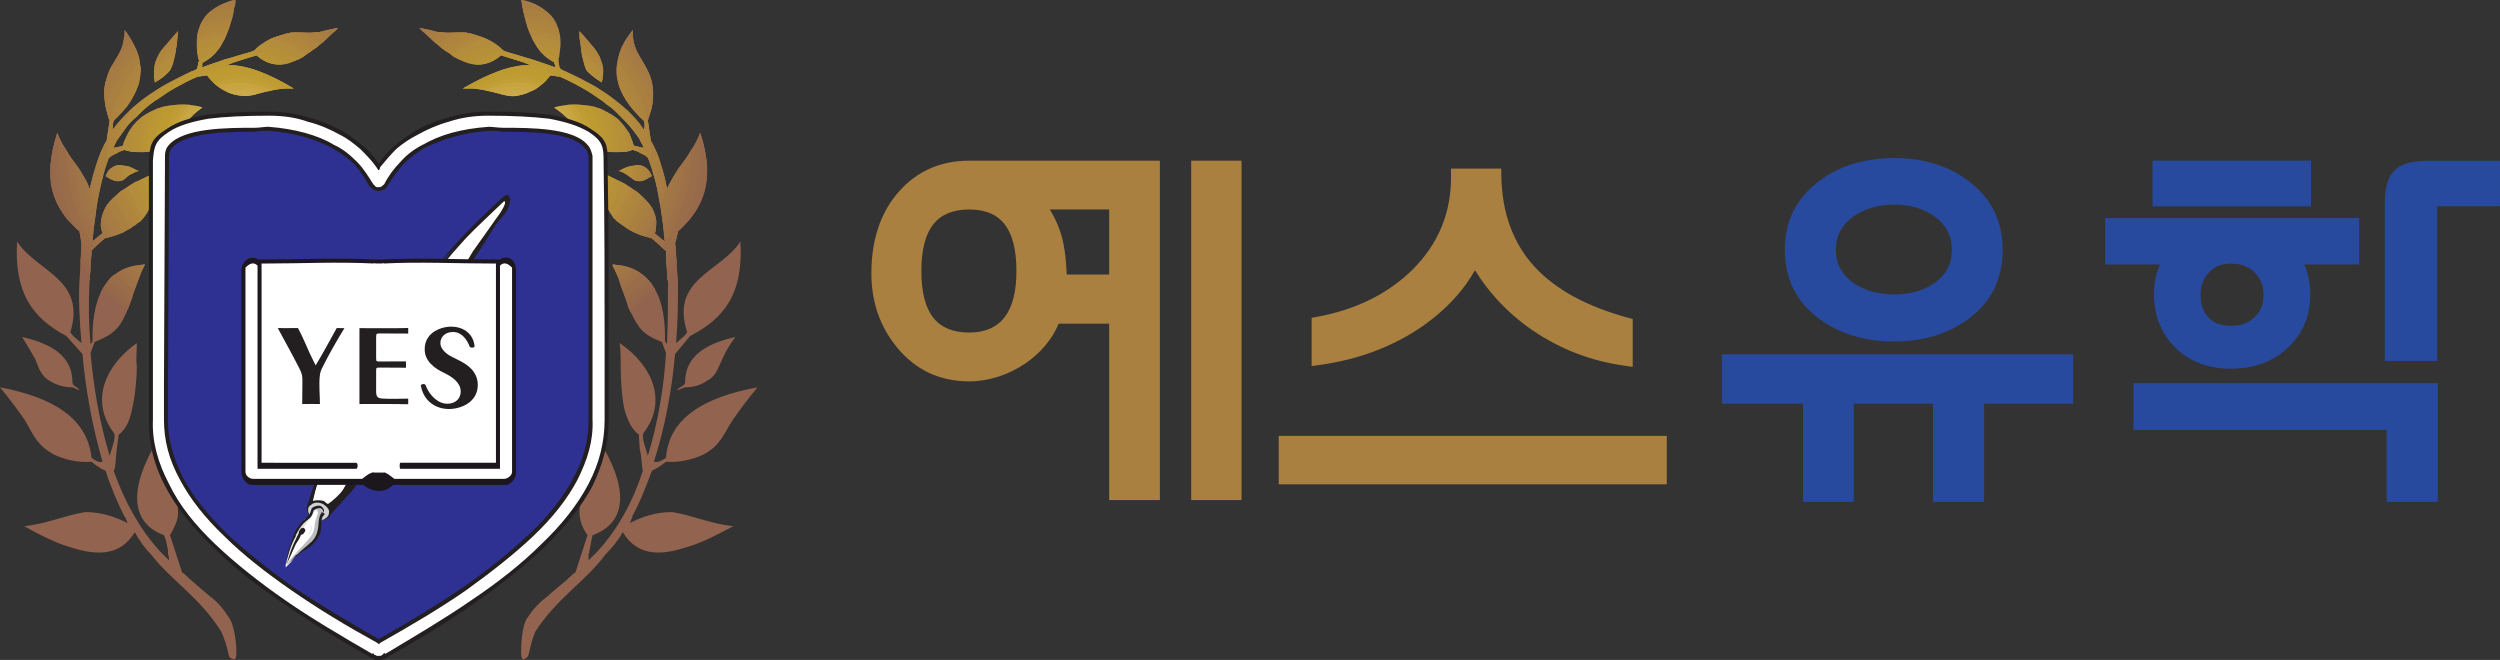 <?xml version="1.0" encoding="utf-8"?>
<!-- Generator: Adobe Illustrator 16.0.0, SVG Export Plug-In . SVG Version: 6.00 Build 0)  -->
<!DOCTYPE svg PUBLIC "-//W3C//DTD SVG 1.1 Tiny//EN" "http://www.w3.org/Graphics/SVG/1.1/DTD/svg11-tiny.dtd">
<svg version="1.1" baseProfile="tiny" id="Layer_1" xmlns="http://www.w3.org/2000/svg" xmlns:xlink="http://www.w3.org/1999/xlink"
	 x="0px" y="0px" width="291.21px" height="76.87px" viewBox="0 0 291.21 76.87" xml:space="preserve">
<rect x="0" y="0" width="291.21" height="76.87" fill="#333333" stroke="none"/>
<g>
	<g>
		<path fill-rule="evenodd" fill="#92634E" d="M12.421,20.273l-0.116,0.234c0.468,0.352,0.82,0.467,1.288,0.588
			c0.703,0.115,0.937-0.236,1.29-0.588c0.35-0.234,0.82-0.467,1.289-0.584C14.296,18.984,13.007,18.984,12.421,20.273L12.421,20.273
			z M9.257,45.469L9.257,45.469C9.024,45,8.438,45,8.438,44.529c0-2.928-2.227-4.451-5.859-5.273
			c0.586,0.939,1.054,1.758,1.523,2.578c0.468,1.174,0.703,1.994,1.758,2.58c0.82,0.469,1.641,0.703,2.578,0.703L9.257,45.469
			L9.257,45.469z M18.046,9.609L18.046,9.609c0,0,0.937-0.584,1.64-1.287c0.82-0.822,1.055-4.688,1.055-4.688l-1.641,1.873
			C17.46,7.5,18.046,9.609,18.046,9.609L18.046,9.609z M12.421,16.406L12.421,16.406l0.352-2.344
			c-0.704-1.875-0.821-3.516-0.352-4.922c0.586-2.109,2.227-3.047,2.109-5.625c3.047,3.984,1.992,7.5-1.289,10.547
			c-0.116,0.352-0.116,0.705-0.116,1.055c2.226-3.162,5.858-5.391,9.725-7.031h0.117V7.854c0.118-0.236,0.118-0.59,0.234-0.822
			c0,0,0-0.115-0.117-0.234C22.382,3.283,23.67,0.822,27.421,0c-0.586,3.752-1.757,6.328-3.75,7.264l-0.118,0.119v0.471
			c1.876-0.705,3.752-1.289,5.508-1.76l0.586-0.232c0.938-1.057,2.343-1.643,4.102-1.992c0.937-0.117,1.991,0,3.047-0.117
			c0.819,0,1.639-0.354,2.577-0.469c-1.172,1.17-2.344,2.225-3.516,2.93c-2.109,1.404-4.101,1.873-5.977,0.234
			c-1.171,0.35-2.343,0.701-3.516,1.17c2.227-0.117,4.922,0.938,7.852,2.697c-0.82-0.119-1.641,0-2.578,0.232
			c-1.992,0.352-2.929,1.057-5.039,0.236c-0.937-0.354-1.759-1.057-2.461-1.994c-0.351,0-0.703,0.117-1.054,0.117
			c-3.75,1.641-7.266,3.986-9.258,7.15c-0.234,0.35-0.469,0.701-0.585,1.17l1.055-0.234c1.172-3.867,4.804-5.508,9.256-4.451
			c-0.702,0.467-1.288,1.053-1.873,1.756c-1.289,1.525-1.641,2.578-3.868,3.281c-0.937,0.236-1.992,0.236-3.281-0.117
			c-0.351,0.117-0.703,0.234-1.054,0.469c-0.118,0-0.118,0-0.235,0.117c-0.116,0-0.352,0.115-0.586,0.352
			c-1.055,2.813-1.64,6.443-1.875,9.727l1.171-0.938c-0.819-2.93,1.29-5.158,6.797-7.264c-0.82,1.172-0.469,2.225-0.82,3.162
			c-0.587,1.172-0.704,2.109-2.227,3.164c-1.055,0.703-1.992,1.17-3.515,1.523l-1.524,1.408c-0.116,1.289-0.116,2.576-0.234,3.631
			c-0.118,2.229-0.118,4.688,0.118,7.266c0.116-0.117,0.233-0.236,0.233-0.469c-0.117-5.977,2.345-8.672,6.094-8.789
			c-1.172,2.109-1.759,5.391-2.929,7.029c-0.82,1.174-2.109,1.641-2.929,1.992l-0.469,1.291c0.351,3.984,1.053,8.084,2.226,11.951
			c0.234-0.818,0.82-2.225,0.469-2.693c-2.813-3.75-0.937-7.852,2.696-10.43c0,0.938-0.118,1.873,0,2.695
			c0,1.523-0.235,3.75-0.587,5.156c-0.236,1.172-0.704,2.227-1.524,2.811l-0.234,1.76c-0.117,0.818-0.117,2.227-0.352,2.459
			c1.289,3.633,3.047,6.797,5.39,9.377c0.352,0.35,0.704,0.701,1.055,1.053c0-0.234,0-0.469-0.117-0.703V64.1
			c-0.117-0.588-0.234-1.289-0.469-1.756C15,60.818,15.115,56.6,18.397,51.209c0.234,1.523,0.821,3.049,1.407,4.453
			c0.351,1.055,0.703,2.109,0.821,2.813c0.116,0.586,0.116,1.055,0.116,1.523c-0.116,0.82-0.468,1.523-0.938,2.346l1.406,4.332
			c0.234,0.119,0.469,0.354,0.703,0.588l0.118,0.117c1.055,0.938,1.757,1.523,2.46,2.109c0.82,0.586,1.524,1.406,2.344,2.695
			c0.469,0.938,0.703,2.695,0.703,3.75s-0.234,0.938-0.703,0.703c-0.352-0.236-0.117-0.939-1.054-3.045
			c-2.461-3.986-5.742-5.861-8.204-9.025c-0.703-0.703-1.289-1.523-1.875-2.578c-1.641,2.695-4.22,2.813-7.499,1.758
			c-1.642-0.469-3.516-1.404-5.391-2.461c2.578-0.232,4.804-1.289,7.148-1.639c1.875,0,3.516,0.584,4.922,1.287l-0.353-0.818v0.115
			c-0.82-1.641-1.641-3.516-2.225-5.391c-0.587-0.232-1.056-0.584-1.642-1.053c-1.639,0.115-3.047-0.234-4.336-0.82
			c-1.991-1.057-2.459-2.346-3.397-3.984c-0.82-1.172-1.758-2.463-2.93-3.867c6.211,1.17,10.194,3.631,10.664,8.201
			c0.469,0.354,0.819,0.586,1.288,0.471c-1.171-3.984-1.991-8.439-2.341-12.541l-1.876-2.107C3.75,37.029,1.641,34.1,1.992,28.125
			c2.226,3.516,8.085,4.336,6.211,10.545c0.118,0.354,0.585,0.703,1.289,1.291c-0.235-2.578-0.353-5.158-0.235-7.266
			C9.375,31.404,9.375,30,9.493,28.359l-0.235-1.406c-3.164-2.811-4.336-6.094-2.578-11.482c0.703,2.225,2.931,4.217,3.75,6.559
			C10.898,19.924,11.483,17.93,12.421,16.406L12.421,16.406z"/>
		<path fill-rule="evenodd" fill="#93644D" d="M6.562,23.555c-0.585-1.289-0.82-2.58-0.702-4.219
			C5.977,20.742,6.211,22.148,6.562,23.555L6.562,23.555z M11.718,34.1L11.718,34.1c0.938,0.822,1.875,1.643,2.929,2.461
			c0.117-0.35,0.235-0.586,0.352-0.936c-0.938-0.703-1.874-1.525-2.812-2.344C12.069,33.514,11.836,33.75,11.718,34.1L11.718,34.1z
			 M9.375,31.291L9.375,31.291c0.351,0.467,0.703,0.934,1.054,1.404c0-0.471,0.118-0.938,0.118-1.404
			c-0.354-0.471-0.821-0.939-1.055-1.525C9.375,30.352,9.375,30.82,9.375,31.291L9.375,31.291z"/>
		<path fill-rule="evenodd" fill="#94664C" d="M7.617,25.314c-1.64-2.346-2.227-4.924-1.29-8.672c0,0.35-0.116,0.701-0.116,0.936
			C6.211,20.273,6.797,22.854,7.617,25.314L7.617,25.314z M11.952,33.633L11.952,33.633c0.938,0.938,1.875,1.756,2.931,2.459
			c0.117-0.35,0.232-0.586,0.35-0.936c-1.053-0.705-1.875-1.523-2.694-2.344C12.305,33.047,12.188,33.4,11.952,33.633L11.952,33.633
			z M9.375,30.584L9.375,30.584c0.351,0.471,0.703,0.939,1.054,1.408c0.118-0.469,0.118-0.938,0.118-1.408
			c-0.354-0.465-0.705-1.053-1.055-1.521C9.493,29.531,9.375,30,9.375,30.584L9.375,30.584z"/>
		<path fill-rule="evenodd" fill="#96694B" d="M12.188,33.281c0.938,0.818,1.875,1.641,2.812,2.344
			c0.116-0.352,0.233-0.584,0.352-0.938c-0.937-0.705-1.758-1.406-2.578-2.227C12.656,32.695,12.421,32.93,12.188,33.281
			L12.188,33.281z M9.493,29.766L9.493,29.766c0.233,0.586,0.701,1.055,1.055,1.525c0-0.471,0-0.939,0.116-1.408
			c-0.47-0.586-0.821-1.172-1.171-1.875v0.352V29.766L9.493,29.766z M5.859,19.336L5.859,19.336
			c0.117,1.406,0.352,2.813,0.702,4.219c0.469,0.939,1.173,1.875,2.11,2.813c-1.289-2.695-1.875-5.625-1.875-8.789v-1.756
			c0-0.119-0.118-0.236-0.118-0.352C6.211,16.875,5.977,18.162,5.859,19.336L5.859,19.336z"/>
		<path fill-rule="evenodd" fill="#996A4A" d="M12.539,32.813c0.82,0.82,1.641,1.639,2.694,2.344
			c0.118-0.354,0.236-0.586,0.236-0.938c-0.821-0.586-1.523-1.289-2.343-2.109C12.89,32.344,12.656,32.578,12.539,32.813
			L12.539,32.813z M6.327,16.643L6.327,16.643c0,0.35-0.116,0.701-0.116,0.936c0,2.695,0.586,5.275,1.406,7.736
			c0.469,0.584,1.055,1.053,1.641,1.639l0.235,1.406v0.703c0.35,0.469,0.701,1.057,1.055,1.521c0-0.465,0.116-0.934,0.116-1.402
			c-2.109-3.283-3.398-7.268-3.398-11.604v-0.82c-0.235-0.469-0.469-0.936-0.586-1.287C6.562,15.822,6.445,16.289,6.327,16.643
			L6.327,16.643z"/>
		<path fill-rule="evenodd" fill="#996C4A" d="M12.773,32.461c0.82,0.82,1.641,1.521,2.578,2.227l0.352-0.938
			c-0.82-0.586-1.523-1.172-2.109-1.877C13.242,32.109,13.007,32.225,12.773,32.461L12.773,32.461z M6.797,15.822L6.797,15.822
			v1.756c0,3.164,0.585,6.094,1.875,8.789c0.118,0.234,0.353,0.354,0.586,0.586l0.235,1.055c0.35,0.703,0.701,1.289,1.171,1.875
			v-0.701l0.353-0.354c-2.11-3.164-3.282-7.029-3.282-11.25v-0.117C7.382,16.992,7.031,16.406,6.797,15.822L6.797,15.822z"/>
		<path fill-rule="evenodd" fill="#9A6D48" d="M13.125,32.109c0.82,0.82,1.522,1.523,2.343,2.109
			c0.117-0.352,0.234-0.586,0.351-0.938c-0.587-0.469-1.29-1.057-1.875-1.641C13.71,31.758,13.358,31.992,13.125,32.109
			L13.125,32.109z M7.266,16.758L7.266,16.758v0.82c0,4.336,1.289,8.32,3.398,11.604l0.703-0.707
			c-0.118-0.115-0.234-0.35-0.351-0.582l-0.235,0.232v-0.584c-1.523-2.699-2.459-5.979-2.577-9.26
			C7.852,17.695,7.5,17.227,7.266,16.758L7.266,16.758z"/>
		<path fill-rule="evenodd" fill="#9D7048" d="M14.53,3.752V3.516l0.117,0.119L14.53,3.752L14.53,3.752z M13.593,31.873
			L13.593,31.873c0.586,0.705,1.29,1.291,2.109,1.877c0.117-0.35,0.235-0.586,0.351-0.938c-0.585-0.469-1.171-0.939-1.64-1.408
			C14.062,31.523,13.827,31.641,13.593,31.873L13.593,31.873z M7.734,17.461L7.734,17.461v0.117c0,4.221,1.172,8.086,3.282,11.25
			l0.702-0.703c-0.118-0.117-0.235-0.352-0.352-0.469l-0.586,0.469c0-0.469,0.117-0.938,0.117-1.404
			c-1.288-2.346-1.992-4.922-2.227-7.736C8.321,18.516,7.968,18.047,7.734,17.461L7.734,17.461z"/>
		<path fill-rule="evenodd" fill="#9F7148" d="M14.414,4.453c0.116-0.35,0.116-0.584,0.116-0.938
			c0.117,0.119,0.234,0.354,0.353,0.469C14.765,4.219,14.647,4.336,14.414,4.453L14.414,4.453z M13.945,31.641L13.945,31.641
			c0.585,0.584,1.288,1.172,1.875,1.641c0.118-0.352,0.234-0.586,0.352-0.938c-0.469-0.352-0.938-0.703-1.289-1.172
			C14.53,31.291,14.18,31.404,13.945,31.641L13.945,31.641z M11.016,27.893L11.016,27.893l0.702-0.588
			c0.118,0.236,0.233,0.352,0.351,0.588l-0.703,0.582C11.249,28.359,11.132,28.125,11.016,27.893L11.016,27.893z M8.204,18.281
			L8.204,18.281c0.118,3.281,1.054,6.561,2.577,9.26c0.117-0.588,0.117-1.057,0.235-1.643c-0.938-1.875-1.523-3.984-1.759-6.211
			C8.906,19.221,8.555,18.752,8.204,18.281L8.204,18.281z"/>
		<path fill-rule="evenodd" fill="#A07447" d="M14.414,31.404c0.469,0.469,1.055,0.939,1.64,1.408
			c0.118-0.352,0.235-0.588,0.351-0.939c-0.351-0.232-0.702-0.582-1.053-0.818C15,31.172,14.647,31.291,14.414,31.404L14.414,31.404
			z M11.367,27.656L11.367,27.656c0.116,0.117,0.234,0.352,0.352,0.469l0.469-0.352c0.118-0.117,0.233-0.117,0.351-0.117
			c-0.233-0.469-0.587-0.82-0.82-1.289c0.118,0.234,0.118,0.586,0.233,0.82L11.367,27.656L11.367,27.656z M8.671,18.984
			L8.671,18.984c0.235,2.814,0.939,5.391,2.227,7.736c0.118-0.588,0.118-1.174,0.234-1.643c-0.585-1.406-1.055-2.813-1.29-4.336
			C9.493,20.156,9.024,19.57,8.671,18.984L8.671,18.984z M14.647,3.635L14.647,3.635L14.53,3.752c0,0.584-0.116,1.17-0.234,1.643
			c0.234-0.355,0.586-0.705,0.819-0.941C15,4.219,14.765,3.869,14.647,3.635L14.647,3.635z"/>
		<path fill-rule="evenodd" fill="#A07647" d="M38.787,3.398c0.118-0.115,0.352-0.115,0.586-0.115l-0.352,0.352L38.787,3.398
			L38.787,3.398z M14.883,31.172L14.883,31.172c0.35,0.469,0.82,0.82,1.289,1.172c0.117-0.352,0.233-0.586,0.351-0.939
			c-0.118-0.113-0.351-0.35-0.584-0.467C15.585,30.938,15.233,31.055,14.883,31.172L14.883,31.172z M11.718,27.305L11.718,27.305
			c0.118,0.236,0.233,0.352,0.351,0.588l0.118-0.119c0.351-0.117,0.585-0.117,0.819-0.232c-0.468-0.705-0.819-1.408-1.171-2.111
			c-0.118,0.586-0.118,1.172,0.116,1.758L11.718,27.305L11.718,27.305z M9.257,19.688L9.257,19.688
			c0.235,2.227,0.82,4.336,1.759,6.211c0.116-0.584,0.116-1.172,0.233-1.756c-0.233-0.822-0.585-1.523-0.702-2.344l-0.118,0.23
			C10.194,21.211,9.726,20.508,9.257,19.688L9.257,19.688z M14.883,3.984L14.883,3.984c-0.118,0.234-0.235,0.352-0.469,0.469
			c-0.118,1.408-0.938,2.344-1.524,3.4c0.704-1.057,1.524-2.111,2.461-3.049C15.233,4.572,15.115,4.336,14.883,3.984L14.883,3.984z"
			/>
		<path fill-rule="evenodd" fill="#A27744" d="M38.202,3.516c0.352-0.117,0.703-0.232,1.172-0.232
			c-0.234,0.232-0.469,0.469-0.704,0.586C38.553,3.752,38.318,3.635,38.202,3.516L38.202,3.516z M26.483,0.238L26.483,0.238
			C26.718,0.119,27.07,0,27.421,0v0.238H26.483L26.483,0.238z M15.351,31.055L15.351,31.055c0.352,0.236,0.703,0.586,1.053,0.818
			c0.118-0.232,0.235-0.582,0.354-0.818l-0.119-0.234C16.171,30.938,15.82,30.938,15.351,31.055L15.351,31.055z M11.718,26.367
			L11.718,26.367c0.233,0.469,0.587,0.82,0.82,1.289c0.351-0.115,0.703-0.115,0.938-0.236c-0.587-0.818-1.056-1.756-1.407-2.693
			C11.836,25.195,11.718,25.779,11.718,26.367L11.718,26.367z M9.843,20.742L9.843,20.742c0.235,1.523,0.705,2.93,1.29,4.336
			c0.117-0.703,0.117-1.287,0.234-1.877c-0.234-0.818-0.469-1.639-0.586-2.459c-0.117,0.469-0.233,0.82-0.352,1.287
			C10.311,21.563,10.078,21.096,9.843,20.742L9.843,20.742z M15.115,4.453L15.115,4.453c-0.232,0.236-0.585,0.586-0.819,0.941
			c-0.469,1.287-1.407,2.223-1.875,3.746c-0.116,0.354-0.233,0.705-0.233,1.055c0.819-1.873,1.992-3.514,3.398-4.922
			C15.469,5.039,15.351,4.689,15.115,4.453L15.115,4.453z"/>
		<path fill-rule="evenodd" fill="#A57A44" d="M25.078,0.938C25.781,0.471,26.483,0.238,27.421,0c0,0.238,0,0.471-0.117,0.705
			C26.6,0.705,25.897,0.822,25.078,0.938L25.078,0.938z M15.938,30.938L15.938,30.938c0.233,0.117,0.466,0.354,0.584,0.467
			c0.117-0.113,0.236-0.35,0.352-0.584C16.522,30.82,16.289,30.938,15.938,30.938L15.938,30.938z M11.836,25.43L11.836,25.43
			c0.352,0.703,0.703,1.406,1.171,2.111c0.352-0.121,0.704-0.236,0.938-0.354c-0.704-0.938-1.172-1.992-1.64-3.045
			C12.069,24.609,11.952,24.961,11.836,25.43L11.836,25.43z M10.547,21.799L10.547,21.799c0.116,0.82,0.469,1.521,0.702,2.344
			c0.118-0.703,0.234-1.289,0.352-1.877c-0.234-0.938-0.352-1.758-0.468-2.695C10.898,20.273,10.664,21.096,10.547,21.799
			L10.547,21.799z M15.351,4.805L15.351,4.805c-0.937,0.938-1.758,1.992-2.461,3.049c-0.234,0.469-0.351,0.818-0.469,1.287
			c-0.233,0.705-0.352,1.406-0.233,2.229c0.819-2.111,2.109-3.986,3.632-5.627C15.703,5.395,15.585,5.156,15.351,4.805L15.351,4.805
			z M39.021,3.635L39.021,3.635c-0.117-0.119-0.234-0.236-0.234-0.236c-0.469,0-0.82,0.117-1.289,0.236
			c0.352,0.234,0.586,0.35,0.82,0.584C38.553,3.984,38.787,3.752,39.021,3.635L39.021,3.635z"/>
		<path fill-rule="evenodd" fill="#A77C44" d="M16.639,30.82l0.119,0.234l0.116-0.234H16.639L16.639,30.82z M12.069,24.727
			L12.069,24.727c0.352,0.938,0.82,1.875,1.407,2.693c0.351-0.115,0.585-0.232,0.938-0.348c-0.704-1.057-1.289-2.23-1.758-3.4
			C12.305,24.023,12.188,24.375,12.069,24.727L12.069,24.727z M10.781,20.742L10.781,20.742c0.117,0.82,0.352,1.641,0.586,2.459
			c0.116-0.701,0.352-1.402,0.469-1.99c-0.235-0.938-0.353-1.875-0.353-2.813C11.249,19.221,11.016,19.924,10.781,20.742
			L10.781,20.742z M15.585,5.273L15.585,5.273c-1.406,1.408-2.579,3.049-3.398,4.922c-0.118,0.703,0,1.408,0.118,2.229
			c0.82-2.344,2.109-4.453,3.749-6.211C15.938,5.861,15.82,5.627,15.585,5.273L15.585,5.273z M27.421,0.238L27.421,0.238h-0.938
			c-0.937,0.35-1.642,0.816-2.226,1.287c1.054-0.234,1.992-0.354,2.929-0.354C27.304,0.822,27.421,0.588,27.421,0.238L27.421,0.238z
			 M38.669,3.869L38.669,3.869c-0.116-0.117-0.351-0.234-0.468-0.354c-0.469,0.119-0.938,0.236-1.29,0.236
			c0.352,0.232,0.704,0.584,1.055,0.82C38.202,4.336,38.435,4.104,38.669,3.869L38.669,3.869z"/>
		<path fill-rule="evenodd" fill="#A77D41" d="M12.305,24.143c0.468,1.053,0.937,2.107,1.64,3.045
			c0.351-0.115,0.585-0.234,0.819-0.352c-0.703-1.172-1.288-2.342-1.758-3.516C12.656,23.555,12.421,23.906,12.305,24.143
			L12.305,24.143z M11.132,19.57L11.132,19.57c0.117,0.938,0.234,1.758,0.468,2.695c0.118-0.82,0.351-1.523,0.469-2.109
			c-0.118-0.82-0.118-1.641-0.118-2.578v-0.234C11.601,18.047,11.367,18.752,11.132,19.57L11.132,19.57z M15.82,5.742L15.82,5.742
			c-1.523,1.641-2.813,3.516-3.632,5.627c0,0.586,0.118,1.287,0.351,1.875c0.703-2.461,1.992-4.689,3.633-6.447
			C16.054,6.447,15.938,6.094,15.82,5.742L15.82,5.742z M27.304,0.705L27.304,0.705c-0.704,0-1.407,0.117-2.227,0.232
			c-0.47,0.354-0.938,0.705-1.29,1.172c1.053-0.232,2.227-0.467,3.398-0.467C27.186,1.291,27.304,1.055,27.304,0.705L27.304,0.705z
			 M38.318,4.219L38.318,4.219c-0.234-0.234-0.469-0.35-0.82-0.584c-0.234,0.117-0.469,0.117-0.702,0.117
			c-0.236,0-0.47,0.117-0.82,0.117c0.584,0.234,1.171,0.584,1.639,1.053C37.85,4.689,38.084,4.453,38.318,4.219L38.318,4.219z"/>
		<path fill-rule="evenodd" fill="#AA8041" d="M12.421,20.273c0-0.117,0.118-0.232,0.118-0.232c0.117,0.232,0.117,0.467,0.117,0.701
			c-0.117-0.117-0.235-0.117-0.351-0.234L12.421,20.273L12.421,20.273z M20.39,3.984L20.39,3.984l0.351-0.35v0.234
			C20.625,3.869,20.507,3.984,20.39,3.984L20.39,3.984z M12.656,23.672L12.656,23.672c0.47,1.17,1.055,2.344,1.758,3.4
			c0.233-0.236,0.469-0.352,0.819-0.471c-0.819-1.172-1.406-2.344-1.875-3.633C13.007,23.201,12.773,23.439,12.656,23.672
			L12.656,23.672z M16.054,6.213L16.054,6.213c-1.64,1.758-2.928,3.867-3.749,6.211c0.116,0.469,0.233,1.053,0.468,1.639
			l-0.352,2.344c-0.352,0.586-0.703,1.289-0.938,1.992c0,0.938,0.118,1.875,0.353,2.813c0.233-0.82,0.352-1.523,0.585-2.227v-1.406
			c0-3.865,1.406-7.498,3.868-10.314C16.289,6.916,16.171,6.564,16.054,6.213L16.054,6.213z M27.186,1.172L27.186,1.172
			c-0.938,0-1.875,0.119-2.929,0.354c-0.351,0.352-0.586,0.818-0.82,1.172c1.171-0.354,2.344-0.471,3.633-0.588
			C27.07,1.758,27.186,1.525,27.186,1.172L27.186,1.172z M37.967,4.572L37.967,4.572c-0.352-0.236-0.703-0.588-1.055-0.82h-0.115
			c-0.587,0.117-1.174,0-1.758,0c0.819,0.467,1.522,0.938,2.225,1.404C37.498,5.039,37.733,4.805,37.967,4.572L37.967,4.572z"/>
		<path fill-rule="evenodd" fill="#A98040" d="M12.421,20.273c0.118-0.35,0.352-0.586,0.586-0.703c0,0.471,0.119,0.938,0.235,1.404
			c-0.352-0.115-0.586-0.232-0.937-0.467L12.421,20.273L12.421,20.273z M19.335,5.273L19.335,5.273l1.406-1.639
			c0,0,0,0.35-0.116,0.818C20.155,4.689,19.804,4.922,19.335,5.273L19.335,5.273z M13.007,23.32L13.007,23.32
			c0.47,1.174,1.055,2.344,1.758,3.516c0.351-0.234,0.586-0.352,0.821-0.586c-0.821-1.055-1.406-2.344-1.875-3.631
			C13.477,22.854,13.125,23.086,13.007,23.32L13.007,23.32z M16.171,6.797L16.171,6.797c-1.641,1.758-2.93,3.986-3.633,6.447
			c0,0.232,0.117,0.584,0.234,0.818l-0.352,2.344c-0.233,0.236-0.352,0.586-0.469,0.938v0.234c0,0.938,0,1.758,0.118,2.578
			c0.236-0.701,0.469-1.291,0.586-1.758l0.234-0.117v-0.703c0-0.936,0.117-1.875,0.236-2.811c0-0.236,0-0.471,0.116-0.705
			l0.117-0.115c0.469-2.229,1.524-4.221,3.046-5.977C16.289,7.617,16.289,7.148,16.171,6.797L16.171,6.797z M27.186,1.643
			L27.186,1.643c-1.171,0-2.345,0.234-3.398,0.467c-0.236,0.352-0.469,0.82-0.586,1.174c1.173-0.354,2.461-0.586,3.633-0.703
			C26.952,2.227,27.07,1.992,27.186,1.643L27.186,1.643z M37.615,4.922L37.615,4.922c-0.468-0.469-1.055-0.818-1.639-1.053
			c-0.704,0-1.408-0.117-1.993-0.117c0.937,0.467,1.993,1.053,2.928,1.756C37.147,5.273,37.38,5.039,37.615,4.922L37.615,4.922z"/>
		<path fill-rule="evenodd" fill="#AD8340" d="M13.358,22.969c0.469,1.289,1.056,2.461,1.875,3.633
			c0.118-0.117,0.236-0.234,0.47-0.352c0.117-0.117,0.235-0.117,0.235-0.234c-0.705-1.174-1.408-2.344-1.876-3.75
			C13.827,22.5,13.593,22.732,13.358,22.969L13.358,22.969z M12.539,20.041L12.539,20.041c0.117,0.232,0.117,0.467,0.117,0.701
			c0.351,0.232,0.703,0.354,0.938,0.354h0.117c-0.117-0.588-0.234-1.172-0.234-1.76C13.125,19.455,12.773,19.688,12.539,20.041
			L12.539,20.041z M16.289,7.264L16.289,7.264c-2.461,2.816-3.868,6.449-3.868,10.314v1.406c0.118-0.232,0.235-0.469,0.235-0.586
			c0.234-0.236,0.47-0.352,0.586-0.352l0.117-0.117v-0.352v-0.352h-0.117c0-0.117,0-0.234,0.117-0.352
			c0-0.818,0.118-1.641,0.352-2.461c-0.234,0.234-0.352,0.469-0.585,0.703c0-0.35,0-0.703,0.116-1.055
			c0.235-0.234,0.469-0.469,0.704-0.818c0.585-1.641,1.406-3.164,2.343-4.455C16.404,8.322,16.404,7.854,16.289,7.264L16.289,7.264z
			 M20.741,3.869L20.741,3.869c-0.116,0-0.234,0.115-0.351,0.115l-1.29,1.523c-0.352,0.354-0.585,0.705-0.704,1.057
			c0.704-0.588,1.407-1.057,2.228-1.525C20.625,4.572,20.741,4.104,20.741,3.869L20.741,3.869z M27.07,2.109L27.07,2.109
			c-1.289,0.117-2.462,0.234-3.633,0.588c-0.117,0.352-0.234,0.818-0.351,1.172c1.171-0.471,2.343-0.705,3.632-0.82
			C26.835,2.814,26.952,2.461,27.07,2.109L27.07,2.109z M37.264,5.156L37.264,5.156c-0.703-0.467-1.406-0.938-2.225-1.404
			c-0.47,0-0.939,0-1.29,0.117c-0.236,0-0.469,0-0.586,0.115c1.171,0.469,2.344,1.055,3.28,1.758
			C36.796,5.627,37.029,5.395,37.264,5.156L37.264,5.156z"/>
		<path fill-rule="evenodd" fill="#AE843E" d="M13.71,22.619c0.469,1.287,1.054,2.576,1.875,3.631h0.117
			c0.235-0.234,0.469-0.352,0.702-0.471c-0.819-1.17-1.521-2.459-1.874-3.75C14.18,22.148,13.945,22.383,13.71,22.619L13.71,22.619z
			 M13.007,19.57L13.007,19.57c0,0.471,0.119,0.938,0.235,1.404c0.117,0.121,0.235,0.121,0.352,0.121c0.234,0,0.469,0,0.586-0.121
			c-0.118-0.584-0.234-1.17-0.234-1.754C13.593,19.221,13.242,19.336,13.007,19.57L13.007,19.57z M13.125,14.768L13.125,14.768v0.35
			c0.351-0.469,0.82-1.055,1.289-1.523c-0.234,0.82-0.469,1.523-0.469,2.344l-0.118,0.119c-0.234,0.35-0.469,0.701-0.585,1.17
			l0.585-0.117v0.469v0.117c-0.117,0.119-0.234,0.119-0.351,0.234c-0.118,0-0.118,0-0.235,0.117c-0.116,0-0.235,0.115-0.352,0.234
			v-0.703C12.89,16.643,13.007,15.703,13.125,14.768L13.125,14.768z M16.404,7.971L16.404,7.971
			c-1.521,1.756-2.577,3.748-3.046,5.977c0.587-0.586,1.056-1.055,1.524-1.641c0.35-0.822,0.703-1.641,1.289-2.461
			C16.289,9.258,16.404,8.672,16.404,7.971L16.404,7.971z M20.625,4.453L20.625,4.453c-0.47,0.236-0.821,0.469-1.29,0.82
			l-0.235,0.234c-0.585,0.705-0.938,1.408-1.054,1.992c0.703-0.703,1.523-1.406,2.46-1.873C20.625,5.156,20.625,4.805,20.625,4.453
			L20.625,4.453z M26.835,2.58L26.835,2.58c-1.171,0.117-2.46,0.35-3.633,0.703c-0.117,0.352-0.234,0.701-0.234,1.053
			c1.171-0.352,2.343-0.701,3.632-0.82C26.718,3.283,26.835,2.93,26.835,2.58L26.835,2.58z M36.912,5.508L36.912,5.508
			c-0.936-0.703-1.991-1.289-2.928-1.756c-0.118,0-0.234,0-0.234,0.117c-0.469,0-0.938,0.234-1.406,0.35
			c1.406,0.471,2.577,1.055,3.749,1.875C36.327,5.861,36.561,5.742,36.912,5.508L36.912,5.508z"/>
		<path fill-rule="evenodd" fill="#B0863D" d="M14.062,22.266c0.468,1.406,1.171,2.576,1.876,3.75
			c0.351-0.236,0.584-0.469,0.701-0.586c-0.701-1.172-1.288-2.344-1.756-3.631C14.647,21.914,14.296,22.148,14.062,22.266
			L14.062,22.266z M13.477,19.336L13.477,19.336c0,0.588,0.117,1.172,0.234,1.76c0.469,0,0.704-0.121,0.937-0.354
			c-0.117-0.469-0.233-0.938-0.233-1.406C14.062,19.221,13.71,19.221,13.477,19.336L13.477,19.336z M13.358,17.227L13.358,17.227
			v0.352v0.352h0.118c0.234-0.234,0.585-0.352,0.82-0.352v-0.586L13.358,17.227L13.358,17.227z M13.71,14.414L13.71,14.414
			c0.469-0.467,0.937-1.053,1.405-1.521c-0.232,0.701-0.468,1.404-0.585,2.225c-0.234,0.354-0.468,0.586-0.703,0.939
			c-0.234,0.232-0.351,0.586-0.469,0.818C13.358,16.057,13.477,15.234,13.71,14.414L13.71,14.414z M16.289,8.789L16.289,8.789
			c-0.938,1.291-1.758,2.814-2.343,4.455C15.351,11.836,16.171,10.314,16.289,8.789L16.289,8.789z M20.625,5.039L20.625,5.039
			c-0.821,0.469-1.524,0.938-2.228,1.525c-0.351,0.584-0.468,1.289-0.468,1.758c0.702-0.822,1.64-1.525,2.461-2.109
			C20.507,5.861,20.507,5.395,20.625,5.039L20.625,5.039z M26.718,3.049L26.718,3.049c-1.29,0.115-2.461,0.35-3.632,0.82
			c-0.118,0.35-0.118,0.703-0.118,1.053c1.054-0.469,2.226-0.703,3.397-0.818C26.483,3.752,26.6,3.398,26.718,3.049L26.718,3.049z
			 M36.443,5.742L36.443,5.742c-0.937-0.703-2.109-1.289-3.28-1.758c-0.586,0.119-1.056,0.352-1.523,0.469
			c1.523,0.469,2.813,1.055,3.983,1.875l0.235-0.115C36.092,6.094,36.327,5.977,36.443,5.742L36.443,5.742z"/>
		<path fill-rule="evenodd" fill="#B1883D" d="M14.53,22.029c0.353,1.291,1.055,2.58,1.874,3.75c0.235-0.35,0.47-0.584,0.587-0.818
			c-0.703-1.055-1.289-2.229-1.64-3.516C15,21.68,14.765,21.799,14.53,22.029L14.53,22.029z M13.945,19.221L13.945,19.221
			c0,0.584,0.117,1.17,0.234,1.754c0.234-0.115,0.468-0.232,0.703-0.467L15,20.391c0-0.234-0.117-0.586-0.117-1.055
			C14.53,19.336,14.18,19.221,13.945,19.221L13.945,19.221z M13.827,17.109L13.827,17.109v0.469v0.117
			c0.235-0.117,0.469-0.234,0.703-0.234l0.234,0.117c0-0.703,0-1.289,0.118-1.992c-0.235,0.471-0.469,0.938-0.586,1.406
			L13.827,17.109L13.827,17.109z M14.414,13.594L14.414,13.594c0.469-0.469,0.937-0.938,1.524-1.406
			c-0.353,0.705-0.587,1.406-0.823,2.109c-0.468,0.471-0.819,1.057-1.17,1.641C13.945,15.117,14.18,14.414,14.414,13.594
			L14.414,13.594z M16.171,9.846L16.171,9.846c-0.586,0.82-0.938,1.639-1.289,2.461C15.469,11.484,15.82,10.666,16.171,9.846
			L16.171,9.846z M20.507,5.627L20.507,5.627c-0.938,0.467-1.758,1.17-2.46,1.873c-0.117,0.586-0.117,1.055-0.117,1.525
			c0.702-0.82,1.523-1.525,2.344-2.109C20.39,6.447,20.507,5.977,20.507,5.627L20.507,5.627z M26.6,3.516L26.6,3.516
			c-1.289,0.119-2.461,0.469-3.632,0.82v1.059c0.938-0.355,2.11-0.705,3.164-0.822C26.249,4.219,26.483,3.869,26.6,3.516L26.6,3.516
			z M36.092,6.094L36.092,6.094c-1.171-0.82-2.343-1.404-3.749-1.875c-0.47,0.117-0.938,0.354-1.291,0.586
			c1.523,0.352,2.931,0.938,4.219,1.877c0.117-0.117,0.351-0.234,0.586-0.469C35.858,6.213,35.976,6.094,36.092,6.094L36.092,6.094z
			"/>
		<path fill-rule="evenodd" fill="#B48C3D" d="M14.883,21.799c0.468,1.287,1.055,2.459,1.756,3.631
			c0.352-0.352,0.47-0.588,0.586-0.936c-0.586-0.939-1.172-2.111-1.523-3.283C15.469,21.445,15.115,21.563,14.883,21.799
			L14.883,21.799z M14.414,19.336L14.414,19.336c0,0.469,0.116,0.938,0.233,1.406c0.117-0.117,0.117-0.117,0.235-0.234
			c0.232-0.117,0.35-0.234,0.586-0.352c0-0.115-0.118-0.352-0.118-0.586C15,19.455,14.647,19.336,14.414,19.336L14.414,19.336z
			 M14.296,16.992L14.296,16.992c0.351-0.936,0.703-1.758,1.289-2.344c-0.234,0.938-0.353,1.994-0.353,2.93v0.117
			c-0.233-0.117-0.468-0.117-0.703-0.234c-0.116,0-0.116,0-0.234,0.117V16.992L14.296,16.992z M15.115,12.893L15.115,12.893
			c-0.232,0.701-0.468,1.404-0.585,2.225c0.353-0.586,0.821-1.055,1.408-1.523c0.233-0.701,0.466-1.406,0.82-2.109
			C16.171,11.955,15.585,12.424,15.115,12.893L15.115,12.893z M20.39,6.213L20.39,6.213c-0.821,0.584-1.759,1.287-2.461,2.109
			c0,0.703,0.117,1.287,0.117,1.287l0.116-0.115c0.587-0.705,1.173-1.289,1.876-1.877C20.155,7.264,20.273,6.682,20.39,6.213
			L20.39,6.213z M26.365,4.104L26.365,4.104c-1.171,0.115-2.344,0.35-3.397,0.818v0.939c0.938-0.354,1.874-0.588,2.929-0.822
			C26.015,4.805,26.249,4.453,26.365,4.104L26.365,4.104z M35.623,6.328L35.623,6.328c-1.17-0.82-2.46-1.406-3.983-1.875
			c-0.469,0.236-0.821,0.469-1.171,0.703c1.522,0.352,3.045,0.938,4.334,1.76C35.039,6.797,35.389,6.564,35.623,6.328L35.623,6.328z
			"/>
		<path fill-rule="evenodd" fill="#B48D3C" d="M15.351,21.445c0.352,1.287,0.938,2.461,1.64,3.516
			c0.234-0.234,0.351-0.586,0.469-0.938c-0.585-0.938-0.938-1.875-1.289-2.928C15.82,21.211,15.585,21.328,15.351,21.445
			L15.351,21.445z M14.883,19.336L14.883,19.336c0,0.469,0.117,0.82,0.117,1.055c0.352-0.117,0.586-0.234,0.938-0.467l-0.118-0.119
			C15.469,19.57,15.233,19.455,14.883,19.336L14.883,19.336z M14.883,15.586L14.883,15.586c0.35-0.703,0.82-1.289,1.406-1.758
			c-0.351,1.289-0.586,2.461-0.586,3.75v0.117c-0.352,0-0.587-0.117-0.938-0.117C14.765,16.875,14.765,16.289,14.883,15.586
			L14.883,15.586z M15.938,12.188L15.938,12.188c-0.353,0.705-0.587,1.406-0.823,2.109c0.47-0.469,1.056-0.936,1.524-1.404
			c0.352-0.705,0.703-1.408,1.172-2.109C17.109,11.252,16.522,11.719,15.938,12.188L15.938,12.188z M20.273,6.916L20.273,6.916
			c-0.821,0.584-1.642,1.289-2.344,2.109c0.117,0.35,0.117,0.584,0.117,0.584s0.937-0.584,1.64-1.287
			C19.92,8.086,20.155,7.5,20.273,6.916L20.273,6.916z M26.132,4.572L26.132,4.572c-1.054,0.117-2.226,0.467-3.164,0.822
			c0,0.348,0,0.699,0.118,1.053c0.703-0.354,1.522-0.705,2.46-0.82C25.781,5.273,25.897,4.922,26.132,4.572L26.132,4.572z
			 M35.272,6.682L35.272,6.682c-1.289-0.939-2.696-1.525-4.219-1.877c-0.351,0.234-0.703,0.469-1.054,0.703
			c1.522,0.354,2.929,0.82,4.218,1.641C34.568,7.031,34.92,6.797,35.272,6.682L35.272,6.682z"/>
		<path fill-rule="evenodd" fill="#B68F39" d="M15.703,21.211c0.351,1.172,0.937,2.344,1.523,3.283
			c0.234-0.236,0.352-0.588,0.47-1.055c-0.47-0.82-0.821-1.641-1.056-2.58C16.289,20.975,16.054,21.096,15.703,21.211L15.703,21.211
			z M15.351,19.57L15.351,19.57c0,0.234,0.118,0.471,0.118,0.586c0.234-0.115,0.469-0.232,0.703-0.232
			C15.82,19.805,15.585,19.688,15.351,19.57L15.351,19.57z M15.585,14.648L15.585,14.648c0.353-0.586,0.819-0.936,1.406-1.287
			c-0.587,1.287-0.82,2.813-0.82,4.217v0.117h-0.938v-0.117C15.233,16.643,15.351,15.586,15.585,14.648L15.585,14.648z
			 M16.758,11.484L16.758,11.484c-0.354,0.703-0.587,1.408-0.82,2.109c0.466-0.586,1.053-1.053,1.522-1.406
			c0.469-0.818,0.937-1.404,1.407-2.107C18.162,10.547,17.46,11.016,16.758,11.484L16.758,11.484z M20.039,7.617L20.039,7.617
			c-0.703,0.588-1.29,1.172-1.876,1.877c0.118,0,0.938-0.469,1.524-1.172C19.804,8.205,19.92,7.971,20.039,7.617L20.039,7.617z
			 M25.897,5.039L25.897,5.039c-1.056,0.234-1.991,0.469-2.929,0.822c0,0.352,0.118,0.703,0.118,0.936v0.119
			c0.703-0.352,1.29-0.588,1.992-0.703C25.311,5.861,25.664,5.508,25.897,5.039L25.897,5.039z M34.802,6.916L34.802,6.916
			c-1.289-0.822-2.812-1.408-4.334-1.76c-0.353,0.238-0.587,0.471-0.821,0.705L29.53,5.977c1.406,0.236,2.813,0.705,4.101,1.406
			C33.983,7.264,34.334,7.031,34.802,6.916L34.802,6.916z"/>
		<path fill-rule="evenodd" fill="#B69038" d="M16.171,21.096c0.351,1.053,0.703,1.99,1.289,2.928
			c0.117-0.352,0.235-0.584,0.469-0.938v-0.232c-0.352-0.705-0.704-1.408-0.938-2.229C16.758,20.742,16.404,20.859,16.171,21.096
			L16.171,21.096z M15.82,19.805L15.82,19.805l0.118,0.119h0.233L15.82,19.805L15.82,19.805z M16.289,13.828L16.289,13.828
			c-0.351,1.289-0.586,2.461-0.586,3.75v0.117h0.937v-0.117c0-1.641,0.352-3.164,0.938-4.57
			C17.109,13.244,16.639,13.477,16.289,13.828L16.289,13.828z M17.812,10.783L17.812,10.783c-0.47,0.701-0.82,1.404-1.172,2.109
			c0.586-0.586,1.172-1.057,1.876-1.408c0.468-0.818,1.054-1.523,1.758-2.109C19.335,9.846,18.515,10.314,17.812,10.783
			L17.812,10.783z M25.546,5.627L25.546,5.627c-0.938,0.115-1.758,0.467-2.46,0.82v0.35c0.117,0.119,0.117,0.234,0.117,0.234
			c0,0.117-0.117,0.232-0.117,0.352c0.351-0.119,0.585-0.234,0.936-0.352C24.608,6.682,25.078,6.213,25.546,5.627L25.546,5.627z
			 M34.217,7.148L34.217,7.148c-1.29-0.82-2.696-1.287-4.218-1.641c-0.118,0.119-0.236,0.234-0.352,0.354l-0.586,0.232
			c-0.233,0.119-0.468,0.119-0.82,0.234c0.587,0,1.056,0.119,1.641,0.119c1.055,0.234,2.109,0.584,3.046,1.053
			C33.397,7.383,33.749,7.264,34.217,7.148L34.217,7.148z"/>
		<path fill-rule="evenodd" fill="#B79237" d="M16.639,20.859c0.235,0.939,0.586,1.76,1.056,2.58
			c0.116-0.119,0.116-0.238,0.234-0.354c0.117-0.354,0.117-0.586,0.117-0.938c-0.235-0.586-0.469-1.053-0.586-1.758
			C17.226,20.508,16.875,20.742,16.639,20.859L16.639,20.859z M16.991,13.361L16.991,13.361c-0.587,1.287-0.82,2.813-0.82,4.217
			v0.117h0.938v-0.117c0-1.756,0.468-3.396,1.171-4.922C17.812,12.893,17.342,13.125,16.991,13.361L16.991,13.361z M18.867,10.08
			L18.867,10.08c-0.47,0.703-0.938,1.289-1.407,2.107c0.702-0.584,1.407-1.055,2.109-1.521c0.821-0.82,1.758-1.641,2.695-2.344
			C21.093,8.906,19.92,9.494,18.867,10.08L18.867,10.08z M25.078,6.213L25.078,6.213c-0.703,0.115-1.29,0.352-1.992,0.703
			c0.117,0,0.117,0.115,0.117,0.115c-0.117,0.232-0.117,0.586-0.234,0.822v0.117c0.234-0.117,0.352-0.117,0.584-0.236V7.383
			l0.118-0.119C24.139,7.031,24.608,6.682,25.078,6.213L25.078,6.213z M33.631,7.383L33.631,7.383
			c-1.288-0.701-2.695-1.17-4.101-1.406l-0.47,0.117c-0.938,0.234-1.875,0.588-2.929,0.822c0.586-0.119,1.172-0.119,1.757-0.119
			h0.821c0.351-0.115,0.82-0.232,1.171-0.35C31.053,7.5,32.343,7.734,33.631,7.383L33.631,7.383z"/>
		<path fill-rule="evenodd" fill="#B99435" d="M16.991,20.625c0.234,0.82,0.586,1.523,0.938,2.229
			c0.233-0.471,0.233-1.055,0.233-1.643c-0.116-0.236-0.116-0.586-0.233-0.938C17.577,20.391,17.342,20.508,16.991,20.625
			L16.991,20.625z M17.577,13.008L17.577,13.008c-0.586,1.406-0.938,2.93-0.938,4.57v0.117c0.352,0,0.586,0,0.938-0.117
			c0-1.875,0.469-3.631,1.406-5.154C18.515,12.656,18.046,12.773,17.577,13.008L17.577,13.008z M29.881,6.447L29.881,6.447
			c-0.938,0.234-1.758,0.584-2.695,0.816c-2.345,0.236-4.453,1.176-6.093,2.582c-0.938,0.469-1.758,1.053-2.578,1.639
			c0.468-0.818,1.054-1.523,1.758-2.109c0.82-0.469,1.64-0.82,2.578-1.289h0.117V7.854c0.118-0.119,0.118-0.354,0.118-0.471
			c0.351-0.119,0.585-0.234,0.936-0.352c-0.116,0.117-0.233,0.117-0.351,0.232l-0.118,0.119v0.471
			c1.525-0.59,3.166-1.057,4.688-1.525C28.828,6.328,29.296,6.447,29.881,6.447L29.881,6.447z M32.928,7.5L32.928,7.5
			c-0.938-0.469-1.992-0.818-3.046-1.053C30.818,7.264,31.874,7.617,32.928,7.5L32.928,7.5z"/>
		<path fill-rule="evenodd" fill="#BA9635" d="M17.46,20.391c0.117,0.705,0.352,1.172,0.586,1.758
			c0.116-0.469,0.116-1.053,0.351-1.758v-0.35C18.046,20.156,17.695,20.273,17.46,20.391L17.46,20.391z M18.28,12.656L18.28,12.656
			c-0.703,1.525-1.171,3.166-1.171,4.922v0.117c0.232,0,0.468-0.117,0.702-0.117l0.235-0.117c0-1.875,0.585-3.633,1.523-5.154
			C19.101,12.424,18.749,12.541,18.28,12.656L18.28,12.656z M28.71,6.797L28.71,6.797h-0.821c-0.585,0-1.171,0-1.757,0.119
			c-0.821,0.348-1.757,0.584-2.58,0.938V7.734c-0.233,0.119-0.35,0.119-0.584,0.236v0.115h-0.117
			c-0.117,0.119-0.352,0.236-0.586,0.236c-0.937,0.703-1.874,1.523-2.695,2.344c1.172-0.586,2.343-1.291,3.516-1.76h0.234
			c1.406-0.82,2.929-1.172,4.57-1.172h0.352c-0.703-0.117-1.289-0.234-1.875-0.117C27.186,7.264,27.889,7.031,28.71,6.797
			L28.71,6.797z"/>
		<path fill-rule="evenodd" fill="#BB9833" d="M17.929,20.273c0.117,0.352,0.117,0.701,0.233,0.938
			c0.118-0.352,0.235-0.82,0.587-1.287C18.397,20.041,18.162,20.156,17.929,20.273L17.929,20.273z M18.983,12.424L18.983,12.424
			c-0.937,1.523-1.406,3.279-1.406,5.154h0.234c0.235-0.117,0.469-0.234,0.704-0.234c0.116-1.873,0.703-3.631,1.64-5.037
			C19.804,12.307,19.335,12.424,18.983,12.424L18.983,12.424z M27.186,7.264L27.186,7.264c-2.345,0.236-4.453,1.176-6.093,2.582
			c0.586-0.352,1.289-0.705,1.992-0.939c0.351,0,0.703-0.117,1.054-0.117l0.118,0.117c1.171-0.467,2.343-0.701,3.632-0.701
			c2.227,0,4.336,0.82,5.977,2.109h0.352c-2.93-1.76-5.625-2.814-7.852-2.697C26.6,7.5,26.952,7.383,27.186,7.264L27.186,7.264z"/>
		<path fill-rule="evenodd" fill="#BD9A32" d="M18.397,20.041v0.35c0.118-0.117,0.234-0.234,0.352-0.467L18.397,20.041
			L18.397,20.041z M19.569,12.307L19.569,12.307c-0.938,1.521-1.523,3.279-1.523,5.154c0.351-0.117,0.703-0.234,0.937-0.352
			c0.117-1.875,0.82-3.516,1.875-4.922C20.39,12.188,19.92,12.307,19.569,12.307L19.569,12.307z M28.241,7.734L28.241,7.734h-0.352
			c-1.641,0-3.164,0.352-4.57,1.172c0.233-0.117,0.586-0.117,0.82-0.117c0.118,0.236,0.236,0.352,0.469,0.586
			c1.056-0.469,2.11-0.703,3.281-0.703c1.992,0,3.75,0.586,5.156,1.643h1.172C32.107,9.025,29.999,8.086,28.241,7.734L28.241,7.734z
			"/>
		<path fill-rule="evenodd" fill="#BD9B2F" d="M20.155,12.307c-0.937,1.406-1.523,3.164-1.64,5.037
			c0.352-0.234,0.703-0.352,0.937-0.586c0.234-1.758,0.938-3.281,1.992-4.57C20.975,12.188,20.625,12.188,20.155,12.307
			L20.155,12.307z M33.866,10.314L33.866,10.314c-1.641-1.289-3.75-2.109-5.977-2.109c-1.289,0-2.461,0.234-3.632,0.701
			c0.234,0.352,0.469,0.588,0.703,0.82c0.938-0.352,1.875-0.586,2.93-0.586c1.641,0,3.164,0.469,4.454,1.289
			C32.812,10.314,33.397,10.314,33.866,10.314L33.866,10.314z"/>
		<path fill-rule="evenodd" fill="#BF9D34" d="M20.858,12.188c-1.054,1.406-1.757,3.047-1.875,4.922
			c0.469-0.234,0.82-0.467,1.055-0.82c0.234-1.521,0.937-2.928,1.992-4.102H20.858L20.858,12.188z M33.045,10.314L33.045,10.314
			c-1.406-1.057-3.164-1.643-5.156-1.643c-1.171,0-2.226,0.234-3.281,0.703c0.233,0.234,0.47,0.471,0.82,0.705
			c0.704-0.354,1.642-0.471,2.461-0.471c1.407,0,2.579,0.352,3.75,0.938C32.107,10.43,32.576,10.314,33.045,10.314L33.045,10.314z"
			/>
		<path fill-rule="evenodd" fill="#C39F38" d="M21.444,12.188c-1.054,1.289-1.758,2.813-1.992,4.57
			c0.586-0.352,0.938-0.82,1.289-1.287c0.352-1.174,0.938-2.346,1.875-3.164C22.148,12.307,21.796,12.188,21.444,12.188
			L21.444,12.188z M32.343,10.43L32.343,10.43c-1.291-0.82-2.813-1.289-4.454-1.289c-1.054,0-1.992,0.234-2.93,0.586
			c0.234,0.234,0.586,0.469,0.938,0.703c0.586-0.234,1.289-0.35,1.992-0.35c1.055,0,2.11,0.234,2.929,0.586
			c0.234,0,0.586-0.119,0.821-0.119C31.874,10.43,32.107,10.43,32.343,10.43L32.343,10.43z"/>
		<path fill-rule="evenodd" fill="#C7A43F" d="M22.031,12.188c-1.056,1.174-1.758,2.58-1.992,4.102
			c0.586-0.586,0.937-1.289,1.641-1.992c0-0.115,0.117-0.234,0.233-0.35c0.352-0.586,0.821-1.055,1.29-1.523
			C22.733,12.307,22.382,12.307,22.031,12.188L22.031,12.188z M31.639,10.547L31.639,10.547c-1.171-0.586-2.343-0.938-3.75-0.938
			c-0.819,0-1.757,0.117-2.461,0.471c0.353,0.234,0.704,0.467,1.055,0.586c0.469,0,0.938-0.119,1.406-0.119
			c0.821,0,1.522,0.119,2.227,0.352C30.585,10.783,31.053,10.666,31.639,10.547L31.639,10.547z"/>
		<path fill-rule="evenodd" fill="#C9A644" d="M22.617,12.307c-0.938,0.818-1.523,1.99-1.875,3.164
			c0.234-0.354,0.469-0.822,0.938-1.174c0.585-0.703,1.171-1.289,1.873-1.756C23.202,12.424,22.968,12.307,22.617,12.307
			L22.617,12.307z M30.818,10.666L30.818,10.666c-0.819-0.352-1.875-0.586-2.929-0.586c-0.703,0-1.406,0.115-1.992,0.35
			c0.235,0.117,0.468,0.236,0.703,0.354c0.352,0.115,0.586,0.232,0.938,0.232h0.351c0.469,0,0.821,0,1.171,0.117
			C29.647,11.016,30.232,10.898,30.818,10.666L30.818,10.666z"/>
		<path fill-rule="evenodd" fill="#CBA849" d="M23.202,12.424c-0.469,0.469-0.938,0.938-1.29,1.523
			c0.47-0.586,1.055-1.055,1.64-1.406C23.437,12.424,23.319,12.424,23.202,12.424L23.202,12.424z M30.116,10.898L30.116,10.898
			c-0.704-0.232-1.406-0.352-2.227-0.352c-0.468,0-0.938,0.119-1.406,0.119l0.117,0.117C28.123,11.369,29.061,11.252,30.116,10.898
			L30.116,10.898z"/>
		<path fill-rule="evenodd" fill="#CFAB4B" d="M29.061,11.133c-0.351-0.117-0.703-0.117-1.171-0.117h-0.351
			C28.123,11.133,28.592,11.252,29.061,11.133L29.061,11.133z"/>
		<path fill-rule="evenodd" fill="#92634E" d="M75.816,20.273l0.118,0.234c-0.468,0.352-0.938,0.467-1.289,0.588
			c-0.704,0.115-0.937-0.236-1.406-0.588c-0.352-0.234-0.703-0.467-1.172-0.584C73.941,18.984,75.23,18.984,75.816,20.273
			L75.816,20.273z M78.863,45.469L78.863,45.469C79.098,45,79.801,45,79.801,44.529c0-2.928,2.226-4.451,5.858-5.273
			c-0.703,0.939-1.171,1.758-1.522,2.578c-0.585,1.174-0.704,1.994-1.875,2.58c-0.705,0.469-1.525,0.703-2.461,0.703L78.863,45.469
			L78.863,45.469z M70.074,9.609L70.074,9.609c0,0-0.938-0.584-1.64-1.287C67.73,7.5,67.497,3.635,67.497,3.635l1.64,1.873
			C70.778,7.5,70.074,9.609,70.074,9.609L70.074,9.609z M75.816,16.406L75.816,16.406l-0.351-2.344
			c0.703-1.875,0.819-3.516,0.351-4.922c-0.701-2.109-2.226-3.047-2.108-5.625c-3.165,3.984-2.109,7.5,1.288,10.547
			c0.119,0.352,0.119,0.705,0,1.055c-2.227-3.162-5.741-5.391-9.608-7.031h-0.117c0-0.115,0-0.115-0.118-0.232
			c0-0.236-0.116-0.59-0.116-0.822V6.797C65.739,3.283,64.45,0.822,60.7,0c0.586,3.752,1.757,6.328,3.867,7.264v0.119
			c0.117,0.234,0.117,0.352,0.117,0.471c-1.875-0.705-3.749-1.289-5.507-1.76l-0.586-0.232c-0.937-1.057-2.343-1.643-4.102-1.992
			c-0.938-0.117-1.991,0-3.045-0.117c-0.819,0-1.758-0.354-2.578-0.469c1.172,1.17,2.343,2.225,3.515,2.93
			c2.108,1.404,4.101,1.873,5.976,0.234c1.055,0.35,2.343,0.701,3.514,1.17c-2.225-0.117-4.921,0.938-7.968,2.697
			c0.821-0.119,1.758,0,2.696,0.232c1.992,0.352,2.813,1.057,4.921,0.236c0.938-0.354,1.875-1.057,2.578-1.994
			c0.352,0,0.704,0.117,1.054,0.117c3.752,1.641,7.266,3.986,9.258,7.15c0.234,0.35,0.352,0.701,0.585,1.17l-1.055-0.234h-0.116
			c-1.172-3.867-4.688-5.508-9.257-4.451c0.703,0.467,1.406,1.053,1.992,1.756c1.289,1.525,1.64,2.578,3.75,3.281
			c1.054,0.236,2.109,0.236,3.281-0.117h0.118c0.351,0.117,0.703,0.234,1.055,0.469c0,0,0.117,0,0.233,0.117
			c0.119,0,0.352,0.115,0.47,0.352c1.171,2.813,1.64,6.443,1.993,9.727l-1.173-0.938c0.703-2.93-1.406-5.158-6.796-7.264
			c0.703,1.172,0.469,2.225,0.821,3.162c0.586,1.172,0.586,2.109,2.227,3.164c0.937,0.703,1.991,1.17,3.398,1.523l1.641,1.408
			c0,1.289,0.117,2.576,0.234,3.631c0,2.229,0,4.688-0.117,7.266c-0.117-0.117-0.233-0.236-0.233-0.469
			c0.116-5.977-2.343-8.672-6.095-8.789c1.055,2.109,1.757,5.391,2.931,7.029c0.701,1.174,1.99,1.641,2.811,1.992l0.469,1.291
			c-0.234,3.984-0.938,8.084-2.109,11.951c-0.236-0.818-0.821-2.225-0.47-2.693c2.813-3.75,0.938-7.852-2.813-10.43
			c0.117,0.938,0.117,1.873,0.117,2.695c0,1.523,0.118,3.75,0.468,5.156c0.352,1.172,0.821,2.227,1.642,2.811l0.117,1.76
			c0.235,0.818,0.235,2.227,0.352,2.459c-1.171,3.633-2.929,6.797-5.272,9.377c-0.352,0.35-0.703,0.701-1.056,1.053v-0.703
			c0.117-0.234,0.117-0.35,0.117-0.469c0.118-0.588,0.236-1.289,0.352-1.756c4.219-1.525,4.1-5.744,0.703-11.135
			c-0.235,1.523-0.819,3.049-1.29,4.453c-0.351,1.055-0.704,2.109-0.819,2.813c-0.118,0.586-0.118,1.055-0.118,1.523
			c0.118,0.82,0.351,1.523,0.937,2.346l-1.406,4.332c-0.234,0.119-0.469,0.354-0.703,0.588c-0.118,0-0.118,0.117-0.118,0.117
			c-1.055,0.938-1.874,1.523-2.46,2.109c-0.821,0.586-1.641,1.406-2.461,2.695c-0.469,0.938-0.586,2.695-0.586,3.75
			s0.235,0.938,0.586,0.703c0.468-0.236,0.233-0.939,1.053-3.045c2.58-3.986,5.86-5.861,8.203-9.025
			c0.704-0.703,1.407-1.523,1.993-2.578c1.64,2.695,4.218,2.813,7.383,1.758c1.757-0.469,3.515-1.404,5.508-2.461
			c-2.579-0.232-4.807-1.289-7.149-1.639c-1.992,0-3.515,0.584-4.922,1.287l0.353-0.818l-0.118,0.115
			c0.937-1.641,1.64-3.516,2.344-5.391c0.469-0.232,1.054-0.584,1.641-1.053c1.523,0.115,3.045-0.234,4.335-0.82
			c1.992-1.057,2.344-2.346,3.398-3.984c0.821-1.172,1.758-2.463,2.93-3.867c-6.328,1.17-10.312,3.631-10.664,8.201
			c-0.469,0.354-0.938,0.586-1.406,0.471c1.29-3.984,2.109-8.439,2.46-12.541l1.758-2.107c4.101-2.111,6.209-5.041,5.858-11.016
			c-2.226,3.516-8.203,4.336-6.211,10.545c-0.116,0.354-0.585,0.703-1.289,1.291c0.234-2.578,0.234-5.158,0.234-7.266
			c-0.117-1.291-0.234-2.695-0.351-4.336l0.351-1.406c3.165-2.811,4.336-6.094,2.578-11.482c-0.703,2.225-2.929,4.217-3.867,6.559
			C77.223,19.924,76.637,17.93,75.816,16.406L75.816,16.406z"/>
		<path fill-rule="evenodd" fill="#93644D" d="M81.558,23.555c0.586-1.289,0.82-2.695,0.82-4.219
			C82.263,20.742,82.027,22.148,81.558,23.555L81.558,23.555z M77.691,32.695L77.691,32.695c0.469-0.471,0.82-0.938,1.172-1.404
			c0-0.471-0.117-0.939-0.117-1.525c-0.352,0.586-0.703,1.055-1.055,1.525V32.695L77.691,32.695z M73.59,36.561L73.59,36.561
			c0.937-0.818,1.993-1.639,2.813-2.461c-0.118-0.35-0.234-0.586-0.469-0.818c-0.819,0.818-1.758,1.641-2.813,2.344
			C73.239,35.975,73.355,36.211,73.59,36.561L73.59,36.561z"/>
		<path fill-rule="evenodd" fill="#94664C" d="M80.505,25.314c1.757-2.346,2.343-4.924,1.405-8.672v0.936
			C81.91,20.273,81.442,22.854,80.505,25.314L80.505,25.314z M77.691,31.992L77.691,31.992c0.352-0.469,0.82-0.938,1.172-1.408
			c-0.117-0.584-0.117-1.053-0.117-1.521c-0.352,0.469-0.703,1.057-1.171,1.521C77.691,31.055,77.691,31.523,77.691,31.992
			L77.691,31.992z M73.355,36.092L73.355,36.092c1.055-0.703,1.993-1.521,2.93-2.459c-0.233-0.232-0.351-0.586-0.586-0.82
			c-0.819,0.82-1.758,1.639-2.693,2.344C73.121,35.506,73.239,35.742,73.355,36.092L73.355,36.092z"/>
		<path fill-rule="evenodd" fill="#96694B" d="M81.558,23.555c0.469-1.406,0.705-2.813,0.82-4.219
			c-0.115-1.174-0.351-2.461-0.82-3.865c0,0.115-0.116,0.232-0.116,0.352v1.756c0,3.164-0.705,6.094-1.875,8.789
			C80.505,25.43,81.09,24.494,81.558,23.555L81.558,23.555z M77.691,31.291L77.691,31.291c0.352-0.471,0.703-0.939,1.055-1.525
			c0-0.469,0-0.938-0.117-1.406l0.117-0.352c-0.352,0.703-0.703,1.289-1.171,1.875C77.575,30.352,77.691,30.82,77.691,31.291
			L77.691,31.291z M73.121,35.625L73.121,35.625c1.056-0.703,1.995-1.525,2.813-2.344c-0.118-0.352-0.351-0.586-0.586-0.82
			c-0.703,0.82-1.64,1.521-2.461,2.227C73.005,35.041,73.005,35.273,73.121,35.625L73.121,35.625z"/>
		<path fill-rule="evenodd" fill="#996A4A" d="M73.005,35.156c0.936-0.705,1.874-1.523,2.693-2.344
			c-0.233-0.234-0.469-0.469-0.703-0.703c-0.701,0.82-1.523,1.523-2.343,2.109C72.769,34.57,72.887,34.803,73.005,35.156
			L73.005,35.156z M81.91,17.578L81.91,17.578v-0.936c-0.117-0.354-0.234-0.82-0.352-1.172c-0.116,0.352-0.352,0.818-0.585,1.287
			v0.82c0,4.336-1.289,8.32-3.515,11.604h0.116v1.402c0.468-0.465,0.82-1.053,1.171-1.521l-0.117-0.703l0.351-1.406
			c0.587-0.586,1.055-1.055,1.525-1.639C81.442,22.854,81.91,20.273,81.91,17.578L81.91,17.578z"/>
		<path fill-rule="evenodd" fill="#996C4A" d="M72.887,34.688c0.821-0.705,1.758-1.406,2.461-2.227
			c-0.233-0.236-0.469-0.352-0.703-0.588c-0.704,0.705-1.406,1.291-2.109,1.877L72.887,34.688L72.887,34.688z M81.442,17.578
			L81.442,17.578v-1.756c-0.236,0.584-0.587,1.17-0.937,1.639v0.117c0,4.221-1.29,8.086-3.399,11.25l0.469,0.354v0.701
			c0.468-0.586,0.82-1.172,1.171-1.875l0.234-1.055c0.236-0.232,0.352-0.352,0.587-0.586C80.738,23.672,81.442,20.742,81.442,17.578
			L81.442,17.578z"/>
		<path fill-rule="evenodd" fill="#9A6D48" d="M72.653,34.219c0.82-0.586,1.642-1.289,2.343-2.109
			c-0.233-0.117-0.469-0.352-0.701-0.469c-0.587,0.584-1.29,1.172-1.994,1.641C72.418,33.633,72.536,33.867,72.653,34.219
			L72.653,34.219z M80.973,17.578L80.973,17.578v-0.82c-0.235,0.469-0.586,0.938-0.938,1.523c-0.116,3.398-1.055,6.561-2.694,9.26
			l0.118,0.584l-0.353-0.232c-0.118,0.232-0.234,0.467-0.352,0.582l0.705,0.707C79.684,25.898,80.973,21.914,80.973,17.578
			L80.973,17.578z"/>
		<path fill-rule="evenodd" fill="#9D7048" d="M73.708,3.752V3.516L73.59,3.635L73.708,3.752L73.708,3.752z M72.536,33.75
			L72.536,33.75c0.703-0.586,1.405-1.172,2.109-1.877c-0.234-0.232-0.586-0.35-0.82-0.469c-0.585,0.469-1.056,0.939-1.641,1.408
			C72.301,33.164,72.418,33.4,72.536,33.75L72.536,33.75z M80.505,17.578L80.505,17.578v-0.117
			c-0.353,0.586-0.586,1.055-0.938,1.523c-0.235,2.814-1.056,5.391-2.226,7.736c0,0.467,0,0.936,0.118,1.404l-0.705-0.469
			c-0.117,0.117-0.234,0.352-0.351,0.469l0.703,0.703C79.216,25.664,80.505,21.799,80.505,17.578L80.505,17.578z"/>
		<path fill-rule="evenodd" fill="#9F7148" d="M73.708,4.453V3.516c-0.118,0.119-0.235,0.354-0.353,0.469
			C73.473,4.219,73.59,4.336,73.708,4.453L73.708,4.453z M77.341,27.541L77.341,27.541c1.639-2.699,2.578-5.861,2.694-9.26
			c-0.351,0.471-0.703,0.939-1.055,1.406c-0.234,2.227-0.819,4.336-1.757,6.211C77.223,26.484,77.341,26.953,77.341,27.541
			L77.341,27.541z M76.754,28.475L76.754,28.475c0.118-0.115,0.234-0.35,0.352-0.582l-0.703-0.588
			c-0.118,0.236-0.234,0.352-0.351,0.588L76.754,28.475L76.754,28.475z M72.301,33.281L72.301,33.281
			c0.705-0.469,1.407-1.057,1.994-1.641c-0.354-0.236-0.587-0.35-0.939-0.469c-0.468,0.469-0.937,0.82-1.289,1.172
			C72.184,32.695,72.184,32.93,72.301,33.281L72.301,33.281z"/>
		<path fill-rule="evenodd" fill="#A07447" d="M77.341,26.721c1.17-2.346,1.991-4.922,2.226-7.736
			c-0.469,0.586-0.821,1.172-1.172,1.758c-0.234,1.523-0.703,2.93-1.289,4.336C77.106,25.547,77.223,26.133,77.341,26.721
			L77.341,26.721z M76.403,28.125L76.403,28.125c0.117-0.117,0.234-0.352,0.351-0.469l-0.469-0.469
			c0.118-0.234,0.118-0.586,0.118-0.82c-0.234,0.469-0.469,0.82-0.704,1.289c0,0,0.118,0,0.235,0.117L76.403,28.125L76.403,28.125z
			 M72.184,32.813L72.184,32.813c0.585-0.469,1.056-0.939,1.641-1.408c-0.352-0.113-0.704-0.232-1.056-0.35
			c-0.233,0.236-0.585,0.586-0.937,0.818C71.95,32.225,72.067,32.461,72.184,32.813L72.184,32.813z M73.708,3.752L73.708,3.752
			L73.59,3.635c-0.235,0.234-0.351,0.584-0.585,0.818c0.35,0.236,0.703,0.586,0.936,0.941C73.825,4.922,73.708,4.336,73.708,3.752
			L73.708,3.752z"/>
		<path fill-rule="evenodd" fill="#A07647" d="M49.451,3.398c-0.233-0.115-0.352-0.115-0.585-0.115
			c0.116,0.115,0.233,0.232,0.352,0.352L49.451,3.398L49.451,3.398z M77.223,25.898L77.223,25.898
			c0.938-1.875,1.523-3.984,1.757-6.211c-0.469,0.82-0.937,1.523-1.289,2.342v-0.23c-0.233,0.82-0.469,1.521-0.704,2.344
			C76.988,24.727,77.106,25.314,77.223,25.898L77.223,25.898z M76.052,27.893L76.052,27.893c0.116-0.236,0.233-0.352,0.351-0.588
			l-0.118-0.117c0.118-0.586,0.234-1.172,0.118-1.758c-0.351,0.703-0.82,1.406-1.288,2.111c0.351,0.115,0.583,0.115,0.819,0.232
			L76.052,27.893L76.052,27.893z M72.067,32.344L72.067,32.344c0.352-0.352,0.82-0.703,1.289-1.172
			c-0.35-0.117-0.703-0.234-1.172-0.234c-0.117,0.117-0.351,0.354-0.585,0.467C71.715,31.758,71.833,31.992,72.067,32.344
			L72.067,32.344z M73.708,4.453L73.708,4.453c-0.118-0.117-0.235-0.234-0.353-0.469c-0.235,0.352-0.468,0.588-0.586,0.82
			c0.939,0.938,1.758,1.992,2.461,3.049C74.645,6.797,73.941,5.861,73.708,4.453L73.708,4.453z"/>
		<path fill-rule="evenodd" fill="#A27744" d="M50.038,3.516c-0.353-0.117-0.82-0.232-1.172-0.232
			c0.233,0.232,0.469,0.469,0.702,0.586C49.685,3.752,49.919,3.635,50.038,3.516L50.038,3.516z M61.755,0.238L61.755,0.238
			C61.404,0.119,61.052,0,60.7,0l0.117,0.238H61.755L61.755,0.238z M77.106,25.078L77.106,25.078
			c0.585-1.406,1.055-2.813,1.289-4.336c-0.234,0.354-0.468,0.82-0.703,1.287c-0.117-0.467-0.117-0.818-0.233-1.287
			c-0.236,0.82-0.353,1.641-0.705,2.459C76.872,23.791,76.988,24.375,77.106,25.078L77.106,25.078z M75.699,27.656L75.699,27.656
			c0.235-0.469,0.47-0.82,0.704-1.289c0.117-0.588,0-1.172-0.234-1.641c-0.352,0.938-0.938,1.875-1.523,2.693
			C74.996,27.541,75.348,27.541,75.699,27.656L75.699,27.656z M71.833,31.873L71.833,31.873c0.351-0.232,0.704-0.582,0.937-0.818
			c-0.351-0.117-0.702-0.117-1.17-0.234l-0.235,0.234C71.599,31.291,71.715,31.641,71.833,31.873L71.833,31.873z M73.941,5.395
			L73.941,5.395c-0.233-0.355-0.585-0.705-0.936-0.941c-0.118,0.236-0.353,0.586-0.469,0.82c1.405,1.408,2.579,3.049,3.516,4.922
			c-0.118-0.35-0.118-0.701-0.236-1.055C75.348,7.617,74.411,6.682,73.941,5.395L73.941,5.395z"/>
		<path fill-rule="evenodd" fill="#A57A44" d="M63.044,0.938C62.458,0.471,61.638,0.238,60.7,0c0.117,0.238,0.117,0.471,0.117,0.705
			C61.638,0.705,62.34,0.822,63.044,0.938L63.044,0.938z M76.988,24.143L76.988,24.143c0.235-0.822,0.471-1.523,0.704-2.344
			c-0.233-0.703-0.351-1.525-0.585-2.229c-0.118,0.938-0.234,1.758-0.469,2.695C76.754,22.854,76.872,23.439,76.988,24.143
			L76.988,24.143z M75.115,27.541L75.115,27.541c0.468-0.705,0.937-1.408,1.288-2.111c-0.118-0.469-0.234-0.82-0.469-1.287
			c-0.468,1.053-1.055,2.107-1.639,3.045C74.527,27.305,74.879,27.42,75.115,27.541L75.115,27.541z M71.599,31.404L71.599,31.404
			c0.234-0.113,0.468-0.35,0.585-0.467c-0.233,0-0.585-0.117-0.82-0.117C71.481,31.055,71.481,31.291,71.599,31.404L71.599,31.404z
			 M49.451,3.398L49.451,3.398c-0.116,0-0.233,0.117-0.233,0.236c0.233,0.117,0.468,0.35,0.702,0.584
			c0.235-0.234,0.469-0.35,0.705-0.584C50.27,3.516,49.802,3.398,49.451,3.398L49.451,3.398z M75.23,7.854L75.23,7.854
			c-0.703-1.057-1.522-2.111-2.461-3.049c-0.116,0.352-0.351,0.59-0.468,0.938c1.64,1.641,2.929,3.516,3.751,5.627
			c0-0.822,0-1.523-0.236-2.229C75.699,8.672,75.466,8.322,75.23,7.854L75.23,7.854z"/>
		<path fill-rule="evenodd" fill="#A77C44" d="M76.754,23.201c0.352-0.818,0.469-1.639,0.705-2.459
			c-0.236-0.818-0.471-1.641-0.705-2.344c-0.117,0.938-0.234,1.875-0.351,2.813C76.52,21.799,76.637,22.5,76.754,23.201
			L76.754,23.201z M74.645,27.42L74.645,27.42c0.585-0.818,1.171-1.756,1.523-2.693c-0.116-0.352-0.352-0.703-0.585-1.055
			c-0.468,1.17-1.056,2.344-1.758,3.4C74.059,27.188,74.411,27.305,74.645,27.42L74.645,27.42z M71.364,31.055L71.364,31.055
			l0.235-0.234h-0.235V31.055L71.364,31.055z M50.038,3.516L50.038,3.516c-0.118,0.119-0.353,0.236-0.47,0.354
			c0.234,0.234,0.47,0.467,0.702,0.703c0.354-0.236,0.704-0.588,1.056-0.82C50.856,3.752,50.506,3.635,50.038,3.516L50.038,3.516z
			 M61.755,0.238L61.755,0.238h-0.938c0,0.35,0.118,0.584,0.118,0.934c1.054,0,1.991,0.119,2.929,0.354
			C63.396,1.055,62.693,0.588,61.755,0.238L61.755,0.238z M76.052,10.195L76.052,10.195c-0.937-1.873-2.111-3.514-3.516-4.922
			c-0.118,0.354-0.235,0.588-0.353,0.939c1.641,1.758,2.932,3.867,3.75,6.211C76.052,11.604,76.052,10.898,76.052,10.195
			L76.052,10.195z"/>
		<path fill-rule="evenodd" fill="#A77D41" d="M76.637,22.266c0.235-0.938,0.351-1.758,0.469-2.695
			c-0.234-0.818-0.469-1.523-0.821-2.227v0.234c0,0.938-0.117,1.758-0.233,2.578C76.285,20.742,76.403,21.445,76.637,22.266
			L76.637,22.266z M74.295,27.188L74.295,27.188c0.584-0.938,1.171-1.992,1.639-3.045c-0.235-0.236-0.468-0.588-0.704-0.822
			c-0.467,1.174-1.054,2.344-1.875,3.516C73.708,26.953,73.941,27.072,74.295,27.188L74.295,27.188z M50.624,3.635L50.624,3.635
			c-0.236,0.234-0.47,0.35-0.705,0.584c0.235,0.234,0.469,0.471,0.705,0.703c0.467-0.469,0.936-0.818,1.522-1.053
			c-0.234,0-0.469-0.117-0.703-0.117C51.209,3.752,50.856,3.752,50.624,3.635L50.624,3.635z M63.044,0.938L63.044,0.938
			c-0.705-0.115-1.406-0.232-2.227-0.232c0.118,0.35,0.118,0.586,0.234,0.938c1.171,0,2.344,0.234,3.398,0.467
			C64.098,1.643,63.629,1.291,63.044,0.938L63.044,0.938z M76.052,11.369L76.052,11.369c-0.822-2.111-2.111-3.986-3.751-5.627
			c-0.117,0.352-0.234,0.705-0.234,1.055c1.641,1.758,2.929,3.986,3.632,6.447C75.934,12.656,76.052,11.955,76.052,11.369
			L76.052,11.369z"/>
		<path fill-rule="evenodd" fill="#AA8041" d="M75.816,20.273l0.118,0.234c-0.235,0.117-0.351,0.117-0.468,0.234
			c0.117-0.234,0.117-0.469,0.117-0.701C75.699,20.041,75.699,20.156,75.816,20.273L75.816,20.273z M67.848,3.984L67.848,3.984
			l-0.351-0.35v0.234C67.615,3.869,67.73,3.984,67.848,3.984L67.848,3.984z M76.403,21.211L76.403,21.211
			c0.117-0.938,0.234-1.875,0.351-2.813c-0.234-0.703-0.585-1.406-0.938-1.992L75.583,15c0.116,0.938,0.233,1.758,0.233,2.578
			c0,0.469,0,0.938-0.118,1.406C75.934,19.688,76.168,20.391,76.403,21.211L76.403,21.211z M73.825,27.072L73.825,27.072
			c0.703-1.057,1.291-2.23,1.758-3.4c-0.235-0.232-0.468-0.471-0.704-0.703c-0.469,1.289-1.055,2.461-1.874,3.633
			C73.239,26.721,73.59,26.836,73.825,27.072L73.825,27.072z M51.326,3.752L51.326,3.752c-0.352,0.232-0.702,0.584-1.056,0.82
			c0.236,0.232,0.47,0.467,0.704,0.584c0.704-0.467,1.407-0.938,2.227-1.404c-0.586,0-1.173,0.117-1.757,0H51.326L51.326,3.752z
			 M63.864,1.525L63.864,1.525c-0.938-0.234-1.875-0.354-2.929-0.354c0.117,0.354,0.117,0.586,0.233,0.938
			c1.289,0.117,2.461,0.234,3.633,0.588C64.567,2.344,64.216,1.877,63.864,1.525L63.864,1.525z M75.934,12.424L75.934,12.424
			c-0.819-2.344-2.109-4.453-3.75-6.211c-0.117,0.352-0.233,0.703-0.233,1.051c1.758,2.111,3.046,4.691,3.633,7.504l-0.117-0.705
			C75.583,13.477,75.816,12.893,75.934,12.424L75.934,12.424z"/>
		<path fill-rule="evenodd" fill="#A98040" d="M75.816,20.273l0.118,0.234c-0.351,0.234-0.704,0.352-0.938,0.467
			c0.119-0.467,0.119-0.934,0.234-1.404C75.466,19.688,75.699,19.924,75.816,20.273L75.816,20.273z M68.904,5.273L68.904,5.273
			l-1.407-1.639v0.818C67.966,4.689,68.434,4.922,68.904,5.273L68.904,5.273z M73.355,26.836L73.355,26.836
			c0.821-1.172,1.407-2.342,1.875-3.516c-0.234-0.234-0.467-0.467-0.703-0.701c-0.469,1.287-1.172,2.576-1.875,3.631
			C72.887,26.484,73.121,26.602,73.355,26.836L73.355,26.836z M52.146,3.869L52.146,3.869c-0.586,0.234-1.055,0.584-1.522,1.053
			c0.232,0.117,0.467,0.352,0.702,0.586c0.938-0.703,1.875-1.289,2.93-1.756C53.669,3.752,52.849,3.869,52.146,3.869L52.146,3.869z
			 M64.45,2.109L64.45,2.109c-1.054-0.232-2.227-0.467-3.398-0.467c0.117,0.35,0.117,0.584,0.235,0.938
			c1.289,0.117,2.578,0.35,3.75,0.703C64.802,2.93,64.684,2.461,64.45,2.109L64.45,2.109z M76.285,17.578L76.285,17.578v-0.234
			c-0.117-0.352-0.351-0.701-0.469-0.938l-0.351-2.344c0-0.234,0.117-0.586,0.233-0.818c-0.703-2.461-1.991-4.689-3.632-6.447
			c-0.117,0.352-0.234,0.82-0.234,1.174c1.407,1.756,2.462,3.748,3.047,5.977l0.117,0.115c0.119,0.234,0.119,0.469,0.119,0.705
			c0.115,0.936,0.233,1.875,0.233,2.811v0.703c0,0,0.118,0,0.118,0.117c0.233,0.467,0.468,1.057,0.586,1.758
			C76.168,19.336,76.285,18.516,76.285,17.578L76.285,17.578z"/>
		<path fill-rule="evenodd" fill="#AD8340" d="M75.466,20.742c0.117-0.234,0.117-0.469,0.117-0.701
			c-0.117-0.354-0.468-0.586-0.82-0.705c-0.118,0.588-0.118,1.172-0.352,1.76h0.234C74.879,21.096,75.23,20.975,75.466,20.742
			L75.466,20.742z M73.005,26.602L73.005,26.602c0.819-1.172,1.405-2.344,1.874-3.633c-0.234-0.236-0.469-0.469-0.821-0.703
			c-0.351,1.406-1.053,2.576-1.875,3.75c0.117,0.117,0.235,0.117,0.353,0.234C72.653,26.367,72.887,26.484,73.005,26.602
			L73.005,26.602z M53.201,3.752L53.201,3.752c-0.82,0.467-1.523,0.938-2.227,1.404c0.235,0.238,0.47,0.471,0.704,0.586
			c1.055-0.703,2.226-1.289,3.398-1.758c-0.234-0.115-0.352-0.115-0.587-0.115C54.021,3.752,53.669,3.752,53.201,3.752L53.201,3.752
			z M64.802,2.697L64.802,2.697c-1.172-0.354-2.344-0.471-3.633-0.588c0.118,0.352,0.236,0.705,0.236,0.939
			c1.289,0.115,2.578,0.35,3.748,0.82C65.036,3.516,64.919,3.049,64.802,2.697L64.802,2.697z M67.848,3.984L67.848,3.984
			c-0.118,0-0.233-0.115-0.351-0.115c0,0.234,0,0.703,0.118,1.17c0.819,0.469,1.522,0.938,2.226,1.525
			c-0.233-0.352-0.469-0.703-0.704-1.057L67.848,3.984L67.848,3.984z M75.816,17.578L75.816,17.578c0-0.82-0.118-1.641-0.233-2.578
			v-0.232c-0.587-2.813-1.875-5.393-3.633-7.504c-0.118,0.59-0.118,1.059-0.118,1.525c1.055,1.291,1.875,2.814,2.344,4.455
			c0.234,0.35,0.586,0.584,0.82,0.818c0.119,0.352,0.119,0.705,0,1.055c-0.117-0.234-0.351-0.469-0.469-0.703
			c0.118,0.82,0.235,1.643,0.352,2.461c0,0.117,0.117,0.234,0.117,0.352h-0.117v0.352v0.352l0.117,0.117
			c0.119,0,0.352,0.115,0.47,0.352c0.117,0.117,0.233,0.354,0.233,0.586C75.816,18.516,75.816,18.047,75.816,17.578L75.816,17.578z"
			/>
		<path fill-rule="evenodd" fill="#AE843E" d="M74.996,20.975c0.119-0.467,0.119-0.934,0.234-1.404
			c-0.234-0.234-0.585-0.35-0.935-0.35c-0.119,0.584-0.119,1.17-0.354,1.754c0.235,0.121,0.354,0.121,0.704,0.121
			C74.763,21.096,74.879,21.096,74.996,20.975L74.996,20.975z M72.653,26.25L72.653,26.25c0.703-1.055,1.406-2.344,1.875-3.631
			c-0.232-0.236-0.586-0.471-0.819-0.59c-0.469,1.291-1.055,2.58-1.875,3.75c0.234,0.119,0.468,0.236,0.704,0.471H72.653
			L72.653,26.25z M54.256,3.752L54.256,3.752c-1.055,0.467-1.992,1.053-2.93,1.756c0.234,0.234,0.469,0.354,0.82,0.586
			c1.055-0.82,2.343-1.404,3.632-1.875c-0.351-0.115-0.82-0.35-1.29-0.35C54.373,3.752,54.373,3.752,54.256,3.752L54.256,3.752z
			 M65.036,3.283L65.036,3.283c-1.172-0.354-2.461-0.586-3.75-0.703c0.118,0.35,0.233,0.703,0.352,0.936
			c1.288,0.119,2.46,0.469,3.632,0.82C65.152,3.984,65.152,3.635,65.036,3.283L65.036,3.283z M68.904,5.273L68.904,5.273
			c-0.47-0.352-0.938-0.584-1.407-0.82c0.118,0.352,0.118,0.703,0.233,1.174c0.821,0.467,1.642,1.17,2.461,1.873
			c-0.234-0.584-0.468-1.287-1.055-1.992L68.904,5.273L68.904,5.273z M74.879,13.947L74.879,13.947
			c-0.584-0.586-1.055-1.055-1.524-1.641c-0.35-0.822-0.819-1.641-1.289-2.461c-0.117-0.588-0.234-1.174-0.234-1.875
			C73.239,9.727,74.295,11.719,74.879,13.947L74.879,13.947z M75.348,17.578L75.348,17.578c0-0.936-0.118-1.875-0.233-2.811
			c0,0.115-0.119,0.232-0.119,0.35c-0.351-0.469-0.701-1.055-1.171-1.523c0.234,0.82,0.352,1.523,0.47,2.344l0.116,0.119
			c0.234,0.35,0.352,0.701,0.585,1.17l-0.585-0.117v0.469v0.117c0.117,0.119,0.234,0.119,0.352,0.234c0,0,0.117,0,0.233,0.117
			c0.119,0,0.234,0.115,0.352,0.234V17.578L75.348,17.578z"/>
		<path fill-rule="evenodd" fill="#B0863D" d="M74.411,21.096c0.234-0.588,0.234-1.172,0.352-1.76c-0.235-0.115-0.586-0.115-0.938,0
			c-0.117,0.469-0.117,0.938-0.234,1.406C73.825,20.975,74.059,21.096,74.411,21.096L74.411,21.096z M72.184,26.016L72.184,26.016
			c0.822-1.174,1.524-2.344,1.875-3.75c-0.234-0.117-0.468-0.352-0.819-0.467c-0.352,1.287-0.938,2.459-1.758,3.631
			C71.715,25.547,71.95,25.779,72.184,26.016L72.184,26.016z M55.076,3.984L55.076,3.984c-1.173,0.469-2.344,1.055-3.398,1.758
			c0.234,0.234,0.469,0.352,0.704,0.471l0.117,0.115c1.29-0.82,2.578-1.406,3.984-1.875C56.13,4.336,55.661,4.104,55.076,3.984
			L55.076,3.984z M65.152,3.869L65.152,3.869c-1.17-0.471-2.459-0.705-3.748-0.82c0.116,0.35,0.234,0.703,0.467,1.055
			c1.173,0.115,2.345,0.35,3.399,0.818C65.271,4.572,65.152,4.219,65.152,3.869L65.152,3.869z M69.84,6.564L69.84,6.564
			c-0.704-0.588-1.406-1.057-2.226-1.525c0,0.355,0.115,0.822,0.115,1.174c0.938,0.584,1.759,1.287,2.461,2.109
			C70.191,7.854,70.074,7.148,69.84,6.564L69.84,6.564z M74.176,13.244L74.176,13.244c-1.289-1.408-2.109-2.93-2.344-4.455
			C72.887,10.08,73.708,11.604,74.176,13.244L74.176,13.244z M74.879,16.875L74.879,16.875c-0.117-0.818-0.234-1.641-0.352-2.461
			c-0.469-0.467-0.937-1.053-1.407-1.521c0.235,0.701,0.47,1.404,0.587,2.225c0.233,0.354,0.468,0.586,0.703,0.939
			C74.527,16.289,74.645,16.643,74.879,16.875L74.879,16.875z M74.879,17.578L74.879,17.578v-0.352l-0.938-0.234v0.586
			c0.235,0,0.47,0.117,0.822,0.352h0.117V17.578L74.879,17.578z"/>
		<path fill-rule="evenodd" fill="#B1883D" d="M73.941,20.975c0.235-0.584,0.235-1.17,0.354-1.754c-0.236,0-0.587,0.115-0.939,0.115
			c-0.116,0.469-0.116,0.82-0.235,1.055l0.119,0.117C73.59,20.742,73.708,20.859,73.941,20.975L73.941,20.975z M71.833,25.779
			L71.833,25.779c0.82-1.17,1.407-2.459,1.875-3.75c-0.235-0.23-0.587-0.35-0.821-0.584c-0.351,1.287-0.937,2.461-1.64,3.516
			C71.364,25.195,71.599,25.43,71.833,25.779L71.833,25.779z M55.778,4.219L55.778,4.219c-1.29,0.471-2.578,1.055-3.632,1.875
			c0,0,0.118,0.119,0.235,0.119c0.234,0.234,0.351,0.352,0.586,0.469c1.289-0.939,2.694-1.525,4.218-1.877
			C56.716,4.572,56.365,4.336,55.778,4.219L55.778,4.219z M65.271,4.336L65.271,4.336c-1.172-0.352-2.344-0.701-3.632-0.82
			c0.117,0.354,0.233,0.703,0.468,1.057c1.054,0.117,2.109,0.467,3.164,0.822V4.336L65.271,4.336z M70.191,7.5L70.191,7.5
			c-0.82-0.703-1.64-1.406-2.461-1.873c0,0.35,0.118,0.82,0.236,1.289c0.82,0.584,1.523,1.289,2.226,2.109
			C70.31,8.555,70.31,8.086,70.191,7.5L70.191,7.5z M73.355,12.307L73.355,12.307c-0.35-0.822-0.819-1.641-1.289-2.461
			C72.301,10.666,72.769,11.484,73.355,12.307L73.355,12.307z M74.295,15.938L74.295,15.938c-0.354-0.584-0.822-1.055-1.29-1.641
			c-0.118-0.703-0.469-1.404-0.705-2.109c0.586,0.469,1.055,0.938,1.524,1.406C74.059,14.414,74.176,15.117,74.295,15.938
			L74.295,15.938z M74.411,17.578L74.411,17.578v-0.469l-0.47-0.117h-0.116c-0.117-0.469-0.352-0.936-0.469-1.406
			c0,0.703,0.118,1.289,0.118,1.992l0.117-0.117h0.118c0.233,0,0.468,0.117,0.703,0.234V17.578L74.411,17.578z"/>
		<path fill-rule="evenodd" fill="#B48C3D" d="M73.59,20.742c0.118-0.469,0.118-0.938,0.234-1.406c-0.352,0-0.585,0.119-0.938,0.234
			c-0.118,0.234-0.118,0.471-0.118,0.586c0.118,0.117,0.352,0.234,0.47,0.352C73.355,20.625,73.473,20.625,73.59,20.742
			L73.59,20.742z M71.481,25.43L71.481,25.43c0.819-1.172,1.406-2.344,1.758-3.631c-0.234-0.236-0.47-0.354-0.821-0.588
			c-0.352,1.172-0.82,2.344-1.523,3.283C71.129,24.842,71.247,25.078,71.481,25.43L71.481,25.43z M56.482,4.453L56.482,4.453
			c-1.406,0.469-2.694,1.055-3.984,1.875c0.351,0.236,0.703,0.469,0.937,0.588c1.289-0.822,2.695-1.408,4.335-1.76
			C57.419,4.922,56.95,4.689,56.482,4.453L56.482,4.453z M65.271,4.922L65.271,4.922c-1.055-0.469-2.226-0.703-3.399-0.818
			c0.118,0.35,0.235,0.701,0.469,0.936c0.938,0.234,1.994,0.469,2.813,0.822C65.271,5.508,65.271,5.273,65.271,4.922L65.271,4.922z
			 M70.191,8.322L70.191,8.322C69.489,7.5,68.668,6.797,67.73,6.213c0.118,0.469,0.236,1.051,0.354,1.404
			c0.821,0.588,1.405,1.172,1.991,1.877v0.115C70.074,9.609,70.31,9.025,70.191,8.322L70.191,8.322z M73.708,15.117L73.708,15.117
			c-0.469-0.586-0.939-1.055-1.407-1.523c-0.234-0.701-0.585-1.406-0.937-2.109c0.586,0.471,1.172,0.939,1.757,1.408
			C73.355,13.594,73.59,14.297,73.708,15.117L73.708,15.117z M73.941,17.578L73.941,17.578v-0.586h-0.116
			c-0.234-0.936-0.704-1.758-1.172-2.344c0.234,0.938,0.353,1.994,0.353,2.93v0.117c0.234-0.117,0.468-0.117,0.585-0.234h0.118
			C73.708,17.461,73.825,17.461,73.941,17.578L73.941,17.578z"/>
		<path fill-rule="evenodd" fill="#B48D3C" d="M73.121,20.391c0.119-0.234,0.119-0.586,0.235-1.055
			c-0.35,0.119-0.703,0.234-1.055,0.469v0.119C72.653,20.156,72.887,20.273,73.121,20.391L73.121,20.391z M71.247,24.961
			L71.247,24.961c0.703-1.055,1.289-2.229,1.64-3.516c-0.234-0.117-0.586-0.234-0.82-0.35c-0.352,1.053-0.82,1.99-1.404,2.928
			C70.896,24.375,71.013,24.727,71.247,24.961L71.247,24.961z M57.185,4.805L57.185,4.805c-1.524,0.352-2.929,0.938-4.218,1.877
			c0.351,0.115,0.703,0.35,1.054,0.467c1.171-0.82,2.695-1.287,4.219-1.641C57.888,5.273,57.536,5.039,57.185,4.805L57.185,4.805z
			 M65.271,5.395L65.271,5.395c-1.055-0.355-2.11-0.705-3.164-0.822c0.117,0.35,0.351,0.701,0.587,1.055
			c0.819,0.115,1.64,0.467,2.459,0.82C65.152,6.094,65.271,5.742,65.271,5.395L65.271,5.395z M70.191,9.025L70.191,9.025
			c-0.703-0.82-1.405-1.525-2.226-2.109c0.118,0.584,0.234,1.17,0.468,1.406c0.703,0.703,1.64,1.287,1.64,1.287
			S70.191,9.375,70.191,9.025L70.191,9.025z M73.005,14.297L73.005,14.297c-0.469-0.469-0.938-0.936-1.407-1.404
			c-0.352-0.705-0.703-1.408-1.172-2.109c0.703,0.469,1.289,0.936,1.874,1.404C72.536,12.893,72.887,13.594,73.005,14.297
			L73.005,14.297z M73.473,17.578L73.473,17.578c0-0.703-0.118-1.289-0.118-1.992c-0.468-0.703-0.937-1.289-1.405-1.758
			c0.351,1.289,0.586,2.461,0.586,3.75v0.117C72.769,17.695,73.121,17.578,73.473,17.578L73.473,17.578z"/>
		<path fill-rule="evenodd" fill="#B68F39" d="M72.769,20.156c0-0.115,0-0.352,0.118-0.586c-0.234,0.117-0.586,0.234-0.82,0.354
			C72.301,19.924,72.536,20.041,72.769,20.156L72.769,20.156z M70.896,24.494L70.896,24.494c0.703-0.939,1.171-2.111,1.523-3.283
			c-0.235-0.115-0.468-0.236-0.82-0.352c-0.235,0.939-0.586,1.76-1.056,2.58C70.663,23.906,70.778,24.258,70.896,24.494
			L70.896,24.494z M57.77,5.156L57.77,5.156c-1.64,0.352-3.046,0.938-4.335,1.76c0.353,0.115,0.703,0.348,1.171,0.467
			c1.172-0.701,2.578-1.17,4.102-1.406l-0.117-0.115C58.357,5.627,58.005,5.395,57.77,5.156L57.77,5.156z M65.152,5.861
			L65.152,5.861c-0.819-0.354-1.875-0.588-2.813-0.822c0.235,0.469,0.469,0.822,0.821,1.174c0.704,0.115,1.289,0.352,1.875,0.703
			V6.797C65.152,6.564,65.152,6.213,65.152,5.861L65.152,5.861z M70.074,9.494L70.074,9.494c-0.585-0.705-1.17-1.289-1.991-1.877
			c0.116,0.354,0.233,0.588,0.351,0.705C69.137,9.025,69.958,9.494,70.074,9.494L70.074,9.494z M72.301,13.594L72.301,13.594
			c-0.468-0.586-1.054-1.053-1.638-1.406c-0.353-0.818-0.822-1.404-1.291-2.107c0.703,0.467,1.406,0.936,1.992,1.404
			C71.715,12.188,72.067,12.893,72.301,13.594L72.301,13.594z M73.005,17.578L73.005,17.578c0-0.936-0.118-1.992-0.353-2.93
			c-0.469-0.586-0.938-0.936-1.406-1.287c0.468,1.287,0.82,2.813,0.82,4.217v0.117h0.938V17.578L73.005,17.578z"/>
		<path fill-rule="evenodd" fill="#B69038" d="M72.301,19.924v-0.119l-0.234,0.119H72.301L72.301,19.924z M70.663,24.023
			L70.663,24.023c0.584-0.938,1.053-1.875,1.404-2.928c-0.352-0.236-0.585-0.354-0.938-0.471c-0.234,0.82-0.467,1.523-0.82,2.229
			v0.232C70.427,23.439,70.543,23.672,70.663,24.023L70.663,24.023z M58.239,5.508L58.239,5.508
			c-1.523,0.354-3.048,0.82-4.219,1.641c0.352,0.115,0.821,0.234,1.29,0.352c0.938-0.469,1.875-0.818,3.047-1.053
			c0.469,0,1.055-0.119,1.523-0.119c-0.234-0.115-0.469-0.115-0.703-0.234l-0.586-0.232C58.473,5.742,58.357,5.627,58.239,5.508
			L58.239,5.508z M65.152,6.447L65.152,6.447c-0.819-0.354-1.64-0.705-2.459-0.82c0.467,0.586,0.936,1.055,1.522,1.404
			c0.234,0.117,0.586,0.232,0.82,0.352V7.031V6.797C65.152,6.682,65.152,6.564,65.152,6.447L65.152,6.447z M71.599,12.893
			L71.599,12.893c-0.352-0.705-0.703-1.408-1.172-2.109c-0.82-0.469-1.641-0.938-2.461-1.408c0.703,0.586,1.29,1.291,1.758,2.109
			C70.31,11.836,71.013,12.307,71.599,12.893L71.599,12.893z M72.536,17.578L72.536,17.578c0-1.289-0.235-2.461-0.586-3.75
			c-0.469-0.352-0.938-0.584-1.407-0.82c0.704,1.406,1.056,2.93,1.056,4.57v0.117h0.938V17.578L72.536,17.578z"/>
		<path fill-rule="evenodd" fill="#B79237" d="M70.543,23.439c0.47-0.82,0.821-1.641,1.056-2.58
			c-0.235-0.117-0.586-0.352-0.821-0.469c-0.235,0.705-0.468,1.172-0.704,1.758c0.117,0.352,0.117,0.584,0.235,0.938
			C70.427,23.201,70.427,23.32,70.543,23.439L70.543,23.439z M58.708,5.977L58.708,5.977c-1.523,0.236-2.93,0.705-4.102,1.406
			c1.29,0.352,2.578,0.117,3.75-0.936c0.351,0.117,0.82,0.234,1.171,0.35h0.703c0.586,0,1.173,0,1.758,0.119
			c-0.938-0.234-1.875-0.588-2.812-0.822L58.708,5.977L58.708,5.977z M65.036,6.916L65.036,6.916
			c-0.586-0.352-1.172-0.588-1.875-0.703c0.469,0.469,0.938,0.818,1.407,1.051v0.119c0.117,0.117,0.117,0.234,0.117,0.352
			c0.118,0.119,0.352,0.119,0.586,0.236l-0.118-0.117c0-0.236-0.116-0.59-0.116-0.822V6.916L65.036,6.916z M70.663,12.188
			L70.663,12.188c-0.353-0.818-0.822-1.404-1.291-2.107c-1.172-0.586-2.343-1.174-3.515-1.758c1.054,0.703,1.991,1.523,2.694,2.344
			C69.372,11.133,70.074,11.604,70.663,12.188L70.663,12.188z M72.067,17.578L72.067,17.578c0-1.404-0.352-2.93-0.82-4.217
			c-0.469-0.236-0.82-0.469-1.29-0.705c0.705,1.525,1.172,3.166,1.172,4.922v0.117h0.938V17.578L72.067,17.578z"/>
		<path fill-rule="evenodd" fill="#B99435" d="M70.31,22.854c0.353-0.705,0.586-1.408,0.82-2.229
			c-0.234-0.117-0.586-0.234-0.82-0.352c-0.118,0.352-0.235,0.701-0.352,0.938C70.074,21.799,70.074,22.383,70.31,22.854
			L70.31,22.854z M58.357,6.447L58.357,6.447c-1.055,0.816-1.992,1.17-3.047,1.053C56.248,7.031,57.185,6.682,58.357,6.447
			L58.357,6.447z M69.724,11.484L69.724,11.484c-0.468-0.818-1.055-1.523-1.758-2.109c-0.819-0.469-1.758-0.82-2.578-1.289h-0.117
			c0-0.115,0-0.115-0.118-0.232c0-0.119,0-0.354-0.116-0.471c-0.234-0.119-0.586-0.234-0.82-0.352
			c0.118,0.117,0.234,0.117,0.352,0.232v0.119c0.117,0.234,0.117,0.352,0.117,0.471c-1.64-0.59-3.164-1.057-4.804-1.525
			c-0.469,0-1.055,0.119-1.523,0.119c0.82,0.234,1.757,0.584,2.695,0.816c2.344,0.236,4.453,1.176,6.095,2.582
			C68.083,10.314,68.904,10.898,69.724,11.484L69.724,11.484z M71.599,17.578L71.599,17.578c0-1.641-0.352-3.164-1.056-4.57
			c-0.352-0.234-0.819-0.352-1.288-0.584c0.819,1.523,1.407,3.279,1.407,5.154c0.233,0.117,0.584,0.117,0.936,0.117V17.578
			L71.599,17.578z"/>
		<path fill-rule="evenodd" fill="#BA9635" d="M70.074,22.148c0.235-0.586,0.469-1.053,0.704-1.758
			c-0.351-0.117-0.586-0.234-0.938-0.35c0,0.115,0,0.232-0.117,0.35C69.958,21.096,70.074,21.68,70.074,22.148L70.074,22.148z
			 M68.551,10.666L68.551,10.666c-0.703-0.82-1.641-1.641-2.694-2.344c-0.118,0-0.353-0.117-0.469-0.236h-0.117V7.971
			c-0.234-0.117-0.469-0.117-0.586-0.236v0.119c-0.937-0.354-1.758-0.59-2.695-0.938c-0.585-0.119-1.172-0.119-1.758-0.119h-0.703
			c0.82,0.234,1.523,0.467,2.343,0.82c-0.584-0.117-1.288,0-1.874,0.117h0.234c1.64,0,3.281,0.352,4.57,1.172h0.351
			C66.325,9.375,67.497,10.08,68.551,10.666L68.551,10.666z M71.129,17.578L71.129,17.578c0-1.756-0.467-3.396-1.172-4.922
			c-0.469-0.115-0.937-0.232-1.289-0.35c0.938,1.521,1.406,3.279,1.523,5.154l0.118,0.117c0.233,0,0.468,0.117,0.82,0.117V17.578
			L71.129,17.578z"/>
		<path fill-rule="evenodd" fill="#BB9833" d="M69.958,21.211c0.117-0.236,0.234-0.586,0.352-0.938
			c-0.235-0.117-0.586-0.232-0.821-0.35C69.724,20.391,69.958,20.859,69.958,21.211L69.958,21.211z M67.146,9.846L67.146,9.846
			c-1.642-1.406-3.751-2.346-6.095-2.582c0.235,0.119,0.468,0.236,0.819,0.354c-2.225-0.117-4.921,0.938-7.968,2.697h0.47
			c1.642-1.289,3.633-2.109,5.859-2.109c1.289,0,2.578,0.234,3.751,0.701l0.116-0.117c0.352,0,0.704,0.117,1.054,0.117
			C65.739,9.141,66.441,9.494,67.146,9.846L67.146,9.846z M70.663,17.578L70.663,17.578c0-1.875-0.588-3.631-1.407-5.154
			c-0.351,0-0.821-0.117-1.29-0.117c1.055,1.406,1.641,3.164,1.758,5.037c0.117,0,0.351,0.117,0.586,0.234H70.663L70.663,17.578z"/>
		<path fill-rule="evenodd" fill="#BD9A32" d="M69.724,20.391c0.117-0.117,0.117-0.234,0.117-0.35l-0.352-0.117
			C69.607,20.156,69.724,20.273,69.724,20.391L69.724,20.391z M64.802,8.906L64.802,8.906c-1.29-0.82-2.931-1.172-4.57-1.172h-0.234
			c-1.875,0.352-3.868,1.291-6.095,2.58h1.173c1.523-1.057,3.281-1.643,5.156-1.643c1.173,0,2.344,0.234,3.398,0.703
			c0.118-0.234,0.353-0.35,0.469-0.586C64.333,8.789,64.567,8.789,64.802,8.906L64.802,8.906z M70.191,17.461L70.191,17.461
			c-0.117-1.875-0.584-3.633-1.523-5.154c-0.469,0-0.82-0.119-1.289-0.119c1.055,1.406,1.757,3.047,1.757,4.922
			C69.489,17.227,69.724,17.344,70.191,17.461L70.191,17.461z"/>
		<path fill-rule="evenodd" fill="#BD9B2F" d="M63.982,8.906c-1.173-0.467-2.462-0.701-3.751-0.701c-2.226,0-4.217,0.82-5.859,2.109
			c0.469,0,0.938,0,1.524,0.115c1.288-0.82,2.812-1.289,4.335-1.289c1.055,0,2.108,0.234,3.046,0.586
			C63.512,9.494,63.748,9.258,63.982,8.906L63.982,8.906z M69.724,17.344L69.724,17.344c-0.117-1.873-0.703-3.631-1.758-5.037
			c-0.351-0.119-0.819-0.119-1.171-0.119c1.054,1.289,1.757,2.813,1.874,4.57C69.021,16.992,69.255,17.109,69.724,17.344
			L69.724,17.344z"/>
		<path fill-rule="evenodd" fill="#BF9D34" d="M63.629,9.375c-1.054-0.469-2.225-0.703-3.398-0.703
			c-1.875,0-3.633,0.586-5.156,1.643c0.469,0,1.054,0.115,1.523,0.232c1.055-0.586,2.345-0.938,3.633-0.938
			c0.937,0,1.758,0.117,2.578,0.471C63.044,9.846,63.396,9.609,63.629,9.375L63.629,9.375z M69.255,17.109L69.255,17.109
			c-0.119-1.875-0.821-3.516-1.876-4.922h-1.172c0.939,1.174,1.641,2.58,1.992,4.102C68.434,16.643,68.786,16.875,69.255,17.109
			L69.255,17.109z"/>
		<path fill-rule="evenodd" fill="#C39F38" d="M63.278,9.727c-0.938-0.352-1.991-0.586-3.046-0.586
			c-1.523,0-3.047,0.469-4.335,1.289c0.233,0,0.468,0,0.702,0.117c0.236,0,0.469,0.119,0.704,0.119
			c0.937-0.352,1.875-0.586,2.929-0.586c0.704,0,1.407,0.115,2.108,0.35C62.693,10.195,62.926,9.961,63.278,9.727L63.278,9.727z
			 M68.668,16.758L68.668,16.758c-0.117-1.758-0.82-3.281-1.874-4.57c-0.353,0-0.821,0.119-1.172,0.119
			c0.819,0.818,1.524,1.99,1.875,3.164C67.848,15.938,68.2,16.406,68.668,16.758L68.668,16.758z"/>
		<path fill-rule="evenodd" fill="#C7A43F" d="M62.809,10.08c-0.82-0.354-1.641-0.471-2.578-0.471c-1.288,0-2.578,0.352-3.633,0.938
			c0.586,0.119,1.055,0.236,1.524,0.352c0.703-0.232,1.406-0.352,2.109-0.352c0.469,0,0.937,0.119,1.407,0.119
			C62.106,10.547,62.458,10.314,62.809,10.08L62.809,10.08z M68.2,16.289L68.2,16.289c-0.352-1.521-1.053-2.928-1.992-4.102
			c-0.351,0.119-0.82,0.119-1.171,0.236c0.468,0.469,0.937,0.938,1.289,1.523c0,0.115,0.116,0.234,0.234,0.35
			C67.262,15,67.615,15.703,68.2,16.289L68.2,16.289z"/>
		<path fill-rule="evenodd" fill="#C9A644" d="M62.34,10.43c-0.702-0.234-1.405-0.35-2.108-0.35c-1.054,0-1.992,0.234-2.929,0.586
			c0.703,0.232,1.289,0.35,1.875,0.467c0.351-0.117,0.703-0.117,1.054-0.117H60.7c0.235,0,0.586-0.117,0.82-0.232
			C61.755,10.666,62.106,10.547,62.34,10.43L62.34,10.43z M67.497,15.471L67.497,15.471c-0.351-1.174-1.056-2.346-1.875-3.164
			c-0.352,0-0.703,0.117-1.055,0.234c0.703,0.467,1.406,1.053,1.992,1.756C66.911,14.648,67.262,15.117,67.497,15.471L67.497,15.471
			z"/>
		<path fill-rule="evenodd" fill="#CBA849" d="M61.638,10.666c-0.47,0-0.938-0.119-1.407-0.119c-0.703,0-1.406,0.119-2.109,0.352
			c1.055,0.354,1.991,0.471,3.397-0.115L61.638,10.666L61.638,10.666z M66.325,13.947L66.325,13.947
			c-0.352-0.586-0.821-1.055-1.289-1.523c-0.117,0-0.234,0-0.469,0.117C65.152,12.893,65.739,13.361,66.325,13.947L66.325,13.947z"
			/>
		<path fill-rule="evenodd" fill="#CFAB4B" d="M60.7,11.016h-0.469c-0.351,0-0.703,0-1.054,0.117
			C59.646,11.252,60.114,11.252,60.7,11.016L60.7,11.016z"/>
		<path fill-rule="evenodd" fill="#2E3191" d="M56.95,13.594c-6.562,0.119-10.546,2.695-12.772,6.68H44.06
			c-2.226-3.984-6.21-6.561-12.772-6.68c-15.35,0.119-12.656,7.148-12.772,15.117v15.936v4.221
			C18.28,58.828,29.178,67.496,44.06,75.699h0.118c14.882-8.203,25.78-16.871,25.546-26.832v-4.221V28.711
			C69.489,20.742,72.301,13.713,56.95,13.594L56.95,13.594z"/>
		<path fill-rule="evenodd" fill="#FFFFFF" d="M35.976,59.178h2.929l14.765-26.717c1.758-2.695,3.398-6.211,5.274-8.086v-1.289
			l-0.353,0.234c-7.967,7.15-15.585,17.813-21.327,31.756L35.976,59.178L35.976,59.178z"/>
		<path fill="none" stroke="#231F20" stroke-width="0.216" stroke-miterlimit="22.926" d="M35.976,59.178h2.929l14.765-26.717
			 M53.669,32.461c1.758-2.695,3.398-6.211,5.274-8.086 M58.943,24.375v-1.289l-0.353,0.234 M58.591,23.32
			c-7.967,7.15-15.585,17.813-21.327,31.756 M37.264,55.076l-1.288,4.102"/>
		<path fill-rule="evenodd" fill="#D0D2D3" d="M36.092,59.998c0,0-0.469-0.469-0.234-0.82c0.118-0.469,0.351-0.586,0.351-0.586
			l0.587-0.234l0.937,0.117l0.469,0.471l0.352,0.584l-0.235,0.588l-0.234,0.232l-0.469,0.234H37.38L36.092,59.998L36.092,59.998z"/>
		<path fill-rule="evenodd" fill="#FFFFFF" d="M33.28,65.857c0,0,0.469-2.578,1.288-3.984l0.821-1.172l0.703-0.584l0.235-0.703
			l0.234-0.236l0.469-0.117c0,0,0.234-0.115,0.469,0c0,0,0.235,0.469,0.235,0.703l-0.353,0.354v0.818l-0.233,1.055l-0.118,0.586
			l-0.469,0.469l-0.703,0.584L35.389,64.1l-0.821,0.469l-0.703,0.938l-0.585,0.586V65.857L33.28,65.857z"/>
		<path fill-rule="evenodd" fill="#BBBDBF" d="M36.677,59.414c0,0,0.352-0.117,0.352,0.35c-0.118,0.354-0.233,0.703-0.352,1.172
			c0,0.471-0.117,1.055-0.468,1.523c-0.351,0.586-2.578,2.697-2.812,3.398l0.937-1.055l1.406-1.055l0.938-0.703l0.352-0.818
			l0.234-0.939l0.116-1.17l0.353-0.354v-0.35l-0.235-0.236l-0.351-0.232l-0.586,0.232l-0.118,0.236H36.677L36.677,59.414z"/>
		<path fill-rule="evenodd" fill="#DFE0E1" d="M37.029,59.529c0,0-0.233-0.352-0.469,0.234c-0.352,0.469-0.352,0.586-0.469,0.703
			c-0.116,0.117-1.758,2.344-1.758,2.344l-1.054,3.047v-0.115l0.585-2.113l0.586-1.402l0.468-0.82l0.586-0.939l0.585-0.35
			l0.117-0.354l0.234-0.35l0.469-0.354L37.029,59.529L37.029,59.529z"/>
		<path fill-rule="evenodd" fill="#DFE0E1" d="M36.327,61.055c0,0,0,0.584-0.469,1.289C35.858,62.344,36.443,61.99,36.327,61.055
			L36.327,61.055z"/>
		<path fill-rule="evenodd" fill="#FFFFFF" d="M33.749,65.156l1.523-2.813c0,0,0.117,0,0.117,0.115
			C35.272,62.459,33.749,65.156,33.749,65.156L33.749,65.156z"/>
		<path fill-rule="evenodd" fill="#FFFFFF" d="M36.561,59.764c0,0-0.469,0.938-0.584,1.055c0,0,0.116,0.236,0.116,0.117
			C36.209,60.936,36.561,59.998,36.561,59.764L36.561,59.764z"/>
		<path fill-rule="evenodd" fill="#231F20" d="M34.452,64.686c-0.353,0.352-0.703,0.82-1.055,1.172
			c0.352-0.352,0.702-0.701,1.055-1.055V64.686L34.452,64.686z M34.452,62.811L34.452,62.811c-0.469,0.938-0.821,1.992-1.055,2.932
			c0.352-0.822,0.702-1.523,1.055-2.346V62.811L34.452,62.811z M34.452,61.758L34.452,61.758v0.586v0.115
			c-0.586,1.053-0.939,2.227-1.172,3.398c0.117-1.172,0.469-2.346,0.937-3.514C34.334,62.107,34.334,61.99,34.452,61.758
			L34.452,61.758z M34.452,63.396L34.452,63.396v-0.586c0.116-0.234,0.233-0.467,0.35-0.703c0-0.117,0-0.234,0.118-0.35
			c0.118-0.236,0.352-0.352,0.469-0.236c0.233,0.117,0.233,0.352,0,0.586c0,0.119-0.235,0.119-0.351,0.236
			C34.92,62.693,34.686,63.045,34.452,63.396L34.452,63.396z M34.452,64.803L34.452,64.803v-0.117l0.233-0.117
			c0.353-0.469,0.937-0.82,1.406-1.289c0.469-0.352,0.82-0.936,0.938-1.641c0.118-0.469,0-1.406,0.469-1.99l0.352,0.232
			c-0.586,0.469-0.352,1.174-0.47,1.877c-0.116,0.701-0.583,1.287-1.053,1.754c-0.587,0.473-1.173,0.707-1.641,1.174
			C34.686,64.686,34.568,64.803,34.452,64.803L34.452,64.803z M37.615,59.764L37.615,59.764c0.234-0.234,0.118-0.586-0.235-0.818
			c-0.351-0.117-0.703,0-1.053,0.232c-0.118,0.352-0.235,0.703-0.351,0.82c-0.236,0.234-0.47,0.469-0.704,0.703
			c-0.352,0.354-0.586,0.705-0.82,1.057v0.586c0.233-0.471,0.586-1.057,0.937-1.408c0.233-0.234,0.587-0.469,0.82-0.703
			c0.234-0.352,0.234-0.584,0.352-0.818c0.236-0.117,0.469-0.236,0.703-0.236S37.733,59.529,37.615,59.764L37.615,59.764z"/>
		<path fill-rule="evenodd" fill="#231F20" d="M40.898,57.305l-2.345,2.576c-0.235,0.586-0.82,0.703-1.29,0.703
			c0.469,0,1.055-0.352,1.055-0.82c0.117-0.467-0.352-0.818-0.703-1.055c-0.468-0.234-1.055-0.234-1.406,0.119
			c-0.469,0.232-0.351,0.82-0.117,1.289c-0.352-0.354-0.469-0.939-0.234-1.408c0.351-1.287,0.819-2.459,1.289-3.633l0.117-0.115
			c0.234-0.586,0.586-1.057,0.938-1.643c0.82-1.406,6.328-11.834,9.375-17.344v-0.469c-0.352,0.586-0.703,1.055-0.821,1.172
			c-0.703,0.822-9.14,17.932-9.608,18.984c-0.351,0.82-0.586,2.344-0.704,2.695c0.354-0.117,0.821-0.117,1.29,0
			c0.117,0.117,0.234,0.234,0.469,0.352c2.578-1.758,3.985-5.271,4.453-6.326c0.234-0.471,2.813-5.625,4.922-9.844v1.641
			c-1.875,3.982-3.75,7.969-4.22,8.789C42.771,54.609,41.951,56.014,40.898,57.305L40.898,57.305z M47.577,44.18L47.577,44.18
			c2.226-4.338,4.451-8.906,5.038-9.846c1.173-1.99,2.344-3.863,3.633-5.74c0.587-0.938,1.171-1.992,1.875-2.93
			c0.351-0.35,0.821-0.822,1.055-1.406c0.117-0.352,0.234-0.586,0.234-0.938c0-0.119,0-0.352-0.234-0.588
			c-0.352,0-0.469,0.121-0.586,0.236c-3.515,3.164-6.327,6.094-9.023,9.727c-0.351,0.352-1.056,1.639-1.991,3.279v-0.469
			c1.405-1.756,3.632-4.922,3.632-4.922l7.499-7.145c0.469,0-0.469,1.402-0.469,1.402l-3.164,4.455c0,0-4.102,6.914-4.452,7.5
			c-0.236,0.232-1.525,2.813-3.047,5.742V44.18L47.577,44.18z"/>
		<path fill-rule="evenodd" fill="#FFFFFF" d="M43.357,18.516v3.283c0-0.119-0.117-0.236-0.117-0.236
			c-1.054-1.875-2.461-3.4-4.453-4.453c-1.875-1.172-4.453-1.992-7.5-2.109c-2.46,0.117-9.375-0.232-11.367,1.992
			c-0.585,0.586-0.468,1.406-0.468,2.109l-0.117,25.545v4.221c0,4.688,2.577,9.139,6.913,13.477
			c4.22,4.1,10.194,8.086,17.108,11.951v1.992l-0.117-0.119c0.117,0.119,0.117,0.119,0.117,0.234
			c-7.381-4.1-13.827-8.316-18.397-12.773c-4.687-4.684-7.5-9.49-7.382-14.762v-4.221c0-8.436-0.117-16.99,0-25.545
			c0.118-1.992,0.118-2.695,1.992-3.984c2.227-1.523,6.211-1.873,11.718-1.873c3.398,0,6.21,1.053,8.437,2.227
			C41.131,16.289,42.419,17.344,43.357,18.516L43.357,18.516z M44.763,18.516L44.763,18.516c-0.234,0.236-0.467,0.586-0.585,0.82
			H44.06c-0.233-0.234-0.468-0.584-0.703-0.82v3.283c0.234,0.115,0.47,0.23,0.703,0.23c0.236,0,0.586-0.115,0.704-0.23V18.516
			L44.763,18.516z M44.646,76.521L44.646,76.521l0.117-0.234v-1.992l-0.585,0.352H44.06l-0.703-0.352v1.992l0.234,0.234
			c-0.116,0-0.116-0.119-0.234-0.119l0.234,0.119c0.117,0.117,0.352,0.117,0.468,0.117C44.296,76.639,44.412,76.639,44.646,76.521
			l0.117-0.119L44.646,76.521L44.646,76.521z M44.763,76.402L44.763,76.402c0.118-0.115,0.118-0.115,0.118-0.234l-0.118,0.119
			v-1.992c6.914-3.865,12.891-7.852,17.226-11.951c4.336-4.338,6.915-8.789,6.797-13.477v-4.221V19.102c0-0.703,0-1.523-0.47-2.109
			C66.325,14.768,59.412,15.117,56.95,15c-3.162,0.117-5.624,0.938-7.615,2.109c-1.875,1.053-3.4,2.578-4.336,4.453
			c-0.117,0-0.117,0.117-0.235,0.236v-3.283c1.056-1.172,2.227-2.227,3.749-3.045c2.228-1.174,4.923-2.227,8.438-2.227
			c5.508,0,9.375,0.35,11.719,1.873c1.875,1.289,1.875,1.992,1.875,3.984c0.12,8.555,0.12,17.109,0.12,25.545v4.221
			c0.115,5.271-2.697,10.078-7.385,14.762C58.708,68.086,52.264,72.303,44.763,76.402L44.763,76.402z"/>
		<path fill-rule="evenodd" fill="#231F20" d="M44.06,21.799v0.467c-0.116,0-0.233,0-0.351-0.117c-0.233,0-0.468-0.234-0.703-0.469
			c-0.468-0.938-1.055-1.756-1.758-2.578c-0.703-0.703-1.64-1.287-2.579-1.875c-0.937-0.469-1.992-0.938-3.28-1.289
			c-1.172-0.352-2.578-0.584-4.102-0.703c-0.469,0-1.055,0-1.641,0.119c-3.047,0-7.968,0-9.608,1.873
			c-0.235,0.234-0.352,0.588-0.352,1.055v0.82l-0.117,25.313v0.232v4.221V49.1c0,2.227,0.704,4.455,1.758,6.563
			c1.171,2.227,2.929,4.336,5.038,6.445c2.227,2.111,4.922,4.219,7.852,6.328c3.046,1.994,6.328,3.984,9.842,5.977v0.586
			l-0.116-0.117c-3.632-1.992-6.914-3.984-9.96-6.096c-3.047-2.109-5.743-4.217-7.852-6.326c-2.226-2.109-3.983-4.334-5.157-6.563
			c-1.289-2.342-1.875-4.57-1.875-7.029v-0.236v-3.748v-0.236l0.117-25.545v-0.939c0-0.467,0.118-0.936,0.469-1.287
			c1.758-1.992,6.796-1.992,9.96-1.992c0.585,0,1.171-0.115,1.523-0.115h0.118c1.524,0.115,2.93,0.35,4.219,0.703
			c1.29,0.352,2.46,0.818,3.398,1.404c1.054,0.469,1.875,1.172,2.695,1.99c0.702,0.705,1.288,1.643,1.875,2.58
			c0.116,0.117,0.233,0.234,0.352,0.354H44.06L44.06,21.799z M44.06,18.984L44.06,18.984v0.82l-0.233-0.35
			c-0.47-0.703-1.172-1.408-1.876-2.111c-0.703-0.586-1.406-1.17-2.343-1.641c-1.055-0.586-2.344-1.172-3.75-1.521
			c-1.29-0.469-2.813-0.705-4.453-0.705h-0.117c-2.813,0-5.156,0.117-7.031,0.352c-1.993,0.354-3.516,0.82-4.57,1.525
			c-1.64,1.053-1.757,1.756-1.875,3.398v0.35V39.49v5.156v0.236v3.748v0.236c-0.116,2.578,0.585,5.037,1.875,7.5
			c1.171,2.461,3.047,4.803,5.391,7.029c2.343,2.227,5.155,4.453,8.203,6.563c3.046,2.109,6.444,4.104,10.077,6.209l0.118-0.115
			c0,0.115,0.116,0.115,0.116,0.234h0.117c0.118,0.115,0.235,0.115,0.351,0.115v0.471c-0.233,0-0.468,0-0.584-0.119
			c-3.751-2.107-7.266-4.217-10.43-6.445c-3.164-2.107-5.975-4.336-8.204-6.561c-2.459-2.342-4.334-4.688-5.624-7.148
			c-1.289-2.461-1.876-4.922-1.876-7.5v-0.232v-4.221v-0.232V39.49V19.102v-0.35c0.118-1.877,0.235-2.578,2.11-3.752
			c1.173-0.818,2.696-1.287,4.687-1.639c1.993-0.236,4.219-0.354,6.914-0.354h0.235c1.757,0,3.281,0.236,4.688,0.705
			c1.522,0.35,2.693,0.936,3.866,1.521c0.937,0.588,1.758,1.172,2.46,1.758C43.006,17.578,43.591,18.281,44.06,18.984L44.06,18.984z
			 M44.06,74.998L44.06,74.998v-0.586h0.118c3.515-1.992,6.796-3.982,9.725-5.977c3.047-2.109,5.625-4.217,7.852-6.328
			c2.228-2.109,3.867-4.219,5.04-6.445c1.171-2.107,1.757-4.336,1.757-6.563v-0.232v-4.221v-0.232V19.102v-0.82
			c-0.117-0.467-0.117-0.82-0.468-1.055c-1.524-1.873-6.445-1.873-9.493-1.873c-0.585-0.119-1.172-0.119-1.641-0.119
			c-1.522,0.119-2.929,0.352-4.101,0.703c-1.29,0.352-2.343,0.82-3.398,1.289c-0.938,0.588-1.758,1.172-2.46,1.875
			c-0.703,0.822-1.289,1.641-1.875,2.578c-0.117,0.234-0.352,0.469-0.703,0.469c-0.116,0.117-0.234,0.117-0.352,0.117v-0.467h0.236
			c0.233-0.119,0.35-0.236,0.467-0.354c0.469-0.938,1.171-1.875,1.875-2.58c0.702-0.818,1.64-1.521,2.579-1.99
			c1.053-0.586,2.108-1.053,3.397-1.404c1.288-0.354,2.695-0.588,4.335-0.703c0.469,0,1.056,0.115,1.641,0.115
			c3.164,0,8.204,0,9.843,1.992c0.352,0.352,0.47,0.82,0.586,1.287v0.939v25.545v0.236v3.748v0.236
			c0.116,2.459-0.586,4.688-1.758,7.029c-1.171,2.229-2.929,4.453-5.156,6.563c-2.226,2.109-4.922,4.217-7.851,6.326
			c-3.047,2.111-6.445,4.104-9.96,6.096l-0.118,0.117H44.06L44.06,74.998z M56.95,13.008L56.95,13.008
			c-1.758,0-3.398,0.236-4.804,0.705c-1.406,0.35-2.695,0.936-3.75,1.521c-0.937,0.588-1.757,1.172-2.461,1.758
			c-0.703,0.586-1.289,1.289-1.757,1.992H44.06v0.82h0.118l0.118-0.35c0.585-0.703,1.171-1.408,1.874-2.111
			c0.705-0.586,1.523-1.17,2.461-1.641c1.055-0.586,2.343-1.172,3.633-1.521c1.406-0.469,2.928-0.705,4.571-0.705h0.115
			c2.696,0,5.04,0.117,7.033,0.352c1.875,0.354,3.397,0.82,4.569,1.525c1.64,1.053,1.758,1.756,1.758,3.398v0.35
			c0.117,6.797,0.117,13.594,0.117,20.389v5.156v0.236v3.748v0.236c0,2.578-0.586,5.037-1.875,7.5
			c-1.289,2.461-3.164,4.803-5.507,7.029c-2.227,2.227-5.039,4.453-8.203,6.563c-3.047,2.109-6.445,4.104-9.96,6.209l-0.118-0.115
			c-0.117,0.115-0.117,0.115-0.234,0.234c-0.118,0.115-0.233,0.115-0.47,0.115v0.471c0.236,0,0.47,0,0.704-0.119
			c3.749-2.107,7.265-4.217,10.428-6.445c3.048-2.107,5.86-4.336,8.204-6.561c2.344-2.342,4.334-4.688,5.625-7.148
			c1.171-2.461,1.875-4.922,1.875-7.5v-0.232v-4.221v-0.232V39.49c0-6.795,0-13.592-0.118-20.389v-0.35
			c0-1.877-0.115-2.578-1.992-3.752c-1.171-0.818-2.813-1.287-4.804-1.639c-1.876-0.236-4.102-0.354-6.798-0.354H56.95L56.95,13.008
			z"/>
		<path fill-rule="evenodd" fill="#1C161D" d="M28.123,31.641v23.436c0,0.586,0.587,1.406,1.173,1.406h13.006
			c0.469,0.354,1.055,0.703,1.875,0.703c0.82,0,1.171-0.35,1.641-0.703h13.125c0.585,0,1.17-0.82,1.17-1.406V31.523
			c0-0.939-0.585-1.992-1.991-1.289c-4.922,0-9.024-0.234-13.711,0H44.06h-0.116h-0.117c-4.805-0.234-8.788,0-13.711,0
			C28.828,29.531,28.007,30.82,28.123,31.641L28.123,31.641z"/>
		<path fill-rule="evenodd" fill="#FFFFFF" d="M43.708,54.961c-0.703,0.115-1.054,0.469-1.522,0.82H29.53
			c-0.47,0-0.938-0.352-0.938-0.82V31.172c0.468-0.471,0.938-0.701,1.407-0.234v23.672h11.483c0.235,0,0.235-0.705,0-0.705H30.468
			V30.701c4.804,0,8.671-0.23,13.24,0V54.961L43.708,54.961z M44.529,30.701L44.529,30.701c4.569-0.23,8.438,0,13.241,0v23.203
			H46.639c-0.117,0-0.117,0.705,0,0.705h11.601V30.938c0.469-0.467,0.938-0.236,1.407,0.234v23.789c0,0.469-0.586,0.82-0.938,0.82
			H45.935c-0.468-0.352-0.82-0.705-1.405-0.82V30.701L44.529,30.701z"/>
		<polygon fill-rule="evenodd" fill="#FFFFFF" points="43.515,30.691 44.723,30.691 44.723,55.047 43.515,55.047 43.515,30.691 		
			"/>
		<path fill="#231F20" d="M37.263,43.689c0.019-0.145,0.047-0.283,0.089-0.41c0.04-0.125,0.091-0.254,0.157-0.383
			c0.769-1.574,1.698-3.168,2.609-4.672c-0.446,0-0.435-0.01-0.898-0.01c-0.491,0.924-1.788,3.256-2.449,4.346
			c-0.057-0.115-0.122-0.242-0.197-0.389c-0.073-0.148-0.147-0.303-0.225-0.459c-0.08-0.16-0.155-0.313-0.226-0.463
			c-0.464-1.008-0.885-2.059-1.413-3.035c-0.54,0.01-1.079,0.012-1.618,0.008c-0.157-0.002-0.592-0.006-0.738-0.008
			c0.838,1.549,1.691,3.078,2.491,4.654c0.091,0.174,0.162,0.324,0.213,0.451c0.052,0.131,0.089,0.248,0.116,0.361
			c0.022,0.109,0.037,0.227,0.044,0.35c0.004,0.123,0.007,0.266,0.007,0.43c0,0.869-0.024,1.736-0.024,2.607
			c0.358-0.008,0.704-0.012,1.036-0.012c0.225,0,0.452,0.004,0.686,0.004c0.113,0,0.227,0.004,0.344,0.006
			C37.267,45.965,37.125,44.773,37.263,43.689L37.263,43.689z"/>
		<path fill="#231F20" d="M43.812,39.365c-0.002-0.164,0.002-0.281,0.017-0.359c0.014-0.072,0.056-0.119,0.122-0.139
			c0.065-0.02,0.173-0.027,0.325-0.025c1.091,0,2.182,0.014,3.274,0.014v-0.66c-0.067,0.004-0.159,0.008-0.272,0.014
			c-0.183,0.006-0.402,0.012-0.665,0.014s-0.545,0.004-0.848,0.004h-2.977c-0.304,0-0.61-0.004-0.917-0.01v8.848
			c0.096-0.002,0.19-0.004,0.279-0.004c0.239,0,0.471-0.004,0.693-0.004h1.826c0.291,0,0.586,0,0.888,0.004
			c0.304,0,0.6,0.002,0.887,0.006c0.291,0.002,0.561,0.008,0.813,0.014c0.103,0.002,0.201,0.002,0.293,0.004v-0.652
			c-0.879,0-2.15,0.059-3.028-0.01c-0.792-0.063-0.709-0.381-0.709-1.6V43.23c-0.002-0.133,0.005-0.229,0.019-0.285
			c0.015-0.061,0.047-0.098,0.104-0.111c0.056-0.014,0.147-0.018,0.271-0.018c0.854,0,2.232,0.018,3.086,0.018
			c-0.001-0.121-0.002-0.242-0.002-0.365c0-0.127,0.001-0.252,0.002-0.375c-0.854,0-2.232,0.012-3.086,0.012
			c-0.124,0-0.215-0.002-0.271-0.02c-0.057-0.016-0.089-0.055-0.104-0.111c-0.014-0.055-0.021-0.148-0.019-0.27V39.365
			L43.812,39.365z"/>
		<path fill="#231F20" d="M55.654,44.84c-0.002-0.381-0.068-0.721-0.195-1.016c-0.127-0.299-0.29-0.563-0.494-0.783
			c-0.205-0.225-0.429-0.42-0.667-0.582s-0.473-0.303-0.704-0.416l-0.965-0.486c-0.246-0.125-0.47-0.266-0.669-0.43
			c-0.2-0.168-0.358-0.348-0.478-0.543s-0.18-0.402-0.182-0.615c0-0.234,0.059-0.451,0.172-0.646c0.115-0.193,0.28-0.35,0.501-0.469
			c0.223-0.117,0.495-0.178,0.817-0.18c0.263,0.002,0.499,0.061,0.71,0.17c0.21,0.109,0.396,0.252,0.556,0.428
			c0.158,0.174,0.294,0.361,0.404,0.561c0.109,0.197,0.197,0.387,0.258,0.568c0.046,0.047,0.11,0.076,0.19,0.088
			c0.08,0.012,0.156,0.006,0.229-0.014c0.073-0.021,0.124-0.061,0.15-0.117c-0.197-2.135-2.462-2.771-4.25-1.984
			c-0.507,0.223-0.895,0.533-1.166,0.93c-0.27,0.398-0.403,0.861-0.402,1.391c0.003,0.342,0.069,0.656,0.198,0.934
			c0.126,0.279,0.297,0.529,0.511,0.752c0.214,0.221,0.451,0.416,0.708,0.586c0.261,0.17,0.524,0.318,0.79,0.443
			c0.222,0.104,0.451,0.225,0.68,0.363c0.231,0.137,0.446,0.297,0.644,0.477c0.197,0.182,0.356,0.383,0.478,0.609
			s0.185,0.484,0.188,0.764c0,0.176-0.032,0.348-0.095,0.514s-0.158,0.316-0.288,0.451c-0.131,0.133-0.294,0.238-0.493,0.318
			c-0.199,0.082-0.433,0.119-0.703,0.123c-0.249-0.004-0.485-0.049-0.711-0.139c-0.224-0.094-0.434-0.217-0.626-0.369
			c-0.192-0.156-0.368-0.328-0.524-0.518c-0.156-0.191-0.287-0.387-0.397-0.586c-0.112-0.199-0.197-0.391-0.256-0.576
			c-0.041-0.051-0.1-0.082-0.173-0.096c-0.073-0.016-0.146-0.01-0.219,0.014c-0.07,0.023-0.126,0.064-0.163,0.125
			c0.348,2.186,2.396,3.195,4.461,2.584c0.45-0.133,0.838-0.324,1.162-0.57c0.324-0.248,0.573-0.545,0.748-0.889
			C55.564,45.658,55.652,45.271,55.654,44.84L55.654,44.84z"/>
	</g>
	<g>
		<g>
			<g>
				<path fill="#A98040" d="M144.619,19.484v37.998v0.771h-0.771h-4.322h-0.771v-0.771V19.484v-0.77h0.771h4.322h0.771V19.484
					L144.619,19.484z M135.108,19.484v37.998v0.771h-0.771h-4.366H129.2v-0.771V37.705h-5.885c-0.772,1.879-2.177,3.473-3.884,4.633
					c-1.942,1.32-4.284,2.088-6.526,2.088c-1.713,0-3.273-0.33-4.681-0.99c-1.41-0.662-2.651-1.646-3.722-2.953l0.001-0.002
					c-1.999-2.408-3-5.289-3-8.645c0-1.943,0.265-3.707,0.792-5.289c0.533-1.602,1.335-3.008,2.403-4.219
					c1.06-1.199,2.278-2.104,3.654-2.709c1.373-0.602,2.89-0.904,4.552-0.904h21.432h0.771V19.484L135.108,19.484z M124.249,31.975
					h4.952v-7.572h-6.922c0.159,0.25,0.308,0.504,0.446,0.766c0.38,0.715,0.691,1.486,0.93,2.309
					c0.195,0.668,0.344,1.504,0.444,2.387C124.176,30.555,124.226,31.277,124.249,31.975L124.249,31.975z M108.741,37.047
					c0.902,1.127,2.291,1.691,4.165,1.691c3.661,0,5.492-2.389,5.492-7.168c0-2.471-0.466-4.297-1.397-5.479
					c-0.889-1.127-2.254-1.689-4.095-1.689c-1.874,0-3.262,0.564-4.165,1.693c-0.944,1.18-1.417,3.006-1.417,5.475
					S107.796,35.867,108.741,37.047L108.741,37.047z"/>
				<polygon fill="#A98040" points="194.154,51.545 194.154,55.646 194.154,56.418 193.383,56.418 149.719,56.418 148.949,56.418 
					148.949,55.646 148.949,51.545 148.949,50.775 149.719,50.775 193.383,50.775 194.154,50.775 194.154,51.545 				"/>
				<path fill="#A98040" d="M190.184,37.744v4.102v0.885l-0.875-0.123c-1.971-0.271-3.852-0.75-5.639-1.43
					c-1.783-0.682-3.482-1.57-5.096-2.664h-0.002c-1.574-1.076-2.988-2.303-4.238-3.684c-0.936-1.031-1.777-2.148-2.523-3.348
					c-0.592,1.037-1.289,2.02-2.094,2.941l0,0c-1.125,1.291-2.453,2.475-3.986,3.553l-0.006,0.004
					c-1.729,1.197-3.6,2.174-5.613,2.932c-2.008,0.754-4.158,1.291-6.449,1.607l-0.877,0.121V41.76v-4.104v-0.639l0.633-0.117
					c2.252-0.412,4.303-1.074,6.15-1.984c1.838-0.904,3.48-2.057,4.92-3.455c3.076-3.053,4.588-6.732,4.531-11.041l-0.01-0.779
					h0.777h4.322h0.758l0.01,0.762c0.029,2.188,0.369,4.176,1.025,5.963c0.648,1.773,1.605,3.35,2.875,4.729l-0.002,0.002
					c2.43,2.627,6.043,4.596,10.84,5.908l0.568,0.156V37.744L190.184,37.744z"/>
			</g>
			<g>
				<polygon fill="#284A9E" points="240.615,47.02 231.117,47.02 231.117,57.588 231.117,58.455 230.248,58.455 226.041,58.455 
					225.17,58.455 225.17,57.588 225.17,47.02 215.932,47.02 215.932,57.588 215.932,58.455 215.063,58.455 210.895,58.455 
					210.027,58.455 210.027,57.588 210.027,47.02 201.438,47.02 200.566,47.02 200.566,46.15 200.566,42.141 200.566,41.273 
					201.438,41.273 240.615,41.273 241.486,41.273 241.486,42.141 241.486,46.15 241.486,47.02 240.615,47.02 				"/>
				<polygon fill="#284A9E" points="283.092,58.455 278.883,58.455 278.016,58.455 278.016,57.588 278.016,50.072 249.389,50.072 
					248.518,50.072 248.518,49.201 248.518,45.504 248.518,44.635 249.389,44.635 283.092,44.635 283.961,44.635 283.961,45.504 
					283.961,57.588 283.961,58.455 283.092,58.455 				"/>
				<path fill="#284A9E" d="M268.479,30.992c0.424,1.02,0.635,2.119,0.635,3.301c0,1.207-0.205,2.32-0.619,3.336
					c-0.41,1.02-1.031,1.936-1.855,2.744c-0.877,0.859-1.889,1.502-3.035,1.932c-1.131,0.426-2.381,0.639-3.75,0.639
					c-1.346,0-2.572-0.213-3.67-0.641c-1.115-0.432-2.088-1.08-2.922-1.941c-0.783-0.807-1.373-1.727-1.77-2.756
					c-0.393-1.021-0.588-2.135-0.588-3.342c0-1.168,0.209-2.262,0.627-3.275c0.025-0.063,0.051-0.125,0.078-0.184h-5.521h-0.869
					v-0.869v-3.656V25.41h0.869h27.842h0.869v0.869v3.656v0.869h-0.869h-5.531L268.479,30.992L268.479,30.992z M263.422,35.764
					c0.162-0.424,0.244-0.906,0.244-1.449c0-0.508-0.078-0.965-0.236-1.373c-0.154-0.402-0.393-0.775-0.715-1.111
					c-0.367-0.381-0.76-0.66-1.203-0.842c-0.457-0.188-0.996-0.279-1.643-0.279c-0.607,0-1.105,0.092-1.527,0.275
					c-0.408,0.18-0.768,0.453-1.1,0.82c-0.307,0.338-0.535,0.713-0.686,1.121h-0.002c-0.148,0.408-0.223,0.873-0.223,1.389
					c0,0.588,0.074,1.1,0.223,1.531c0.141,0.406,0.354,0.766,0.637,1.07v0.004c0.314,0.34,0.664,0.596,1.076,0.762
					c0.432,0.176,0.955,0.266,1.602,0.266c0.65,0,1.189-0.092,1.648-0.275c0.441-0.176,0.828-0.447,1.182-0.803
					C263.021,36.545,263.264,36.174,263.422,35.764L263.422,35.764z"/>
				<polygon fill="#284A9E" points="268.326,24.029 251.605,24.029 250.738,24.029 250.738,23.211 250.738,19.527 250.738,18.707 
					251.605,18.707 268.326,18.707 269.195,18.707 269.195,19.527 269.195,23.211 269.195,24.029 268.326,24.029 				"/>
				<g>
					<path fill="#284A9E" d="M211.893,21.104c-2.662,1.996-3.992,4.658-3.992,7.988c0,3.385,1.33,6.061,3.992,8.029
						c2.377,1.768,5.297,2.65,8.76,2.65c3.408,0,6.299-0.883,8.674-2.65c2.635-1.969,3.951-4.645,3.951-8.029
						c0-3.33-1.316-5.992-3.951-7.988c-2.375-1.793-5.266-2.689-8.674-2.689C217.189,18.414,214.27,19.311,211.893,21.104z
						 M225.277,25.158c1.393,0.982,2.09,2.291,2.09,3.926c0,1.662-0.697,2.971-2.09,3.928c-1.262,0.855-2.799,1.285-4.613,1.285
						c-1.838,0-3.402-0.43-4.691-1.285c-1.42-0.98-2.129-2.291-2.129-3.928c0-1.635,0.709-2.943,2.129-3.926
						c1.289-0.881,2.854-1.322,4.691-1.322C222.479,23.836,224.016,24.277,225.277,25.158z"/>
				</g>
				<g>
					<path fill="#284A9E" d="M283.021,18.727c-3.281,0-5.234,0.729-5.234,5.016v17.426v0.871h0.871h4.363h0.871v-0.871V24.016h7.314
						v-5.289H283.021z"/>
				</g>
			</g>
		</g>
	</g>
</g>
</svg>
